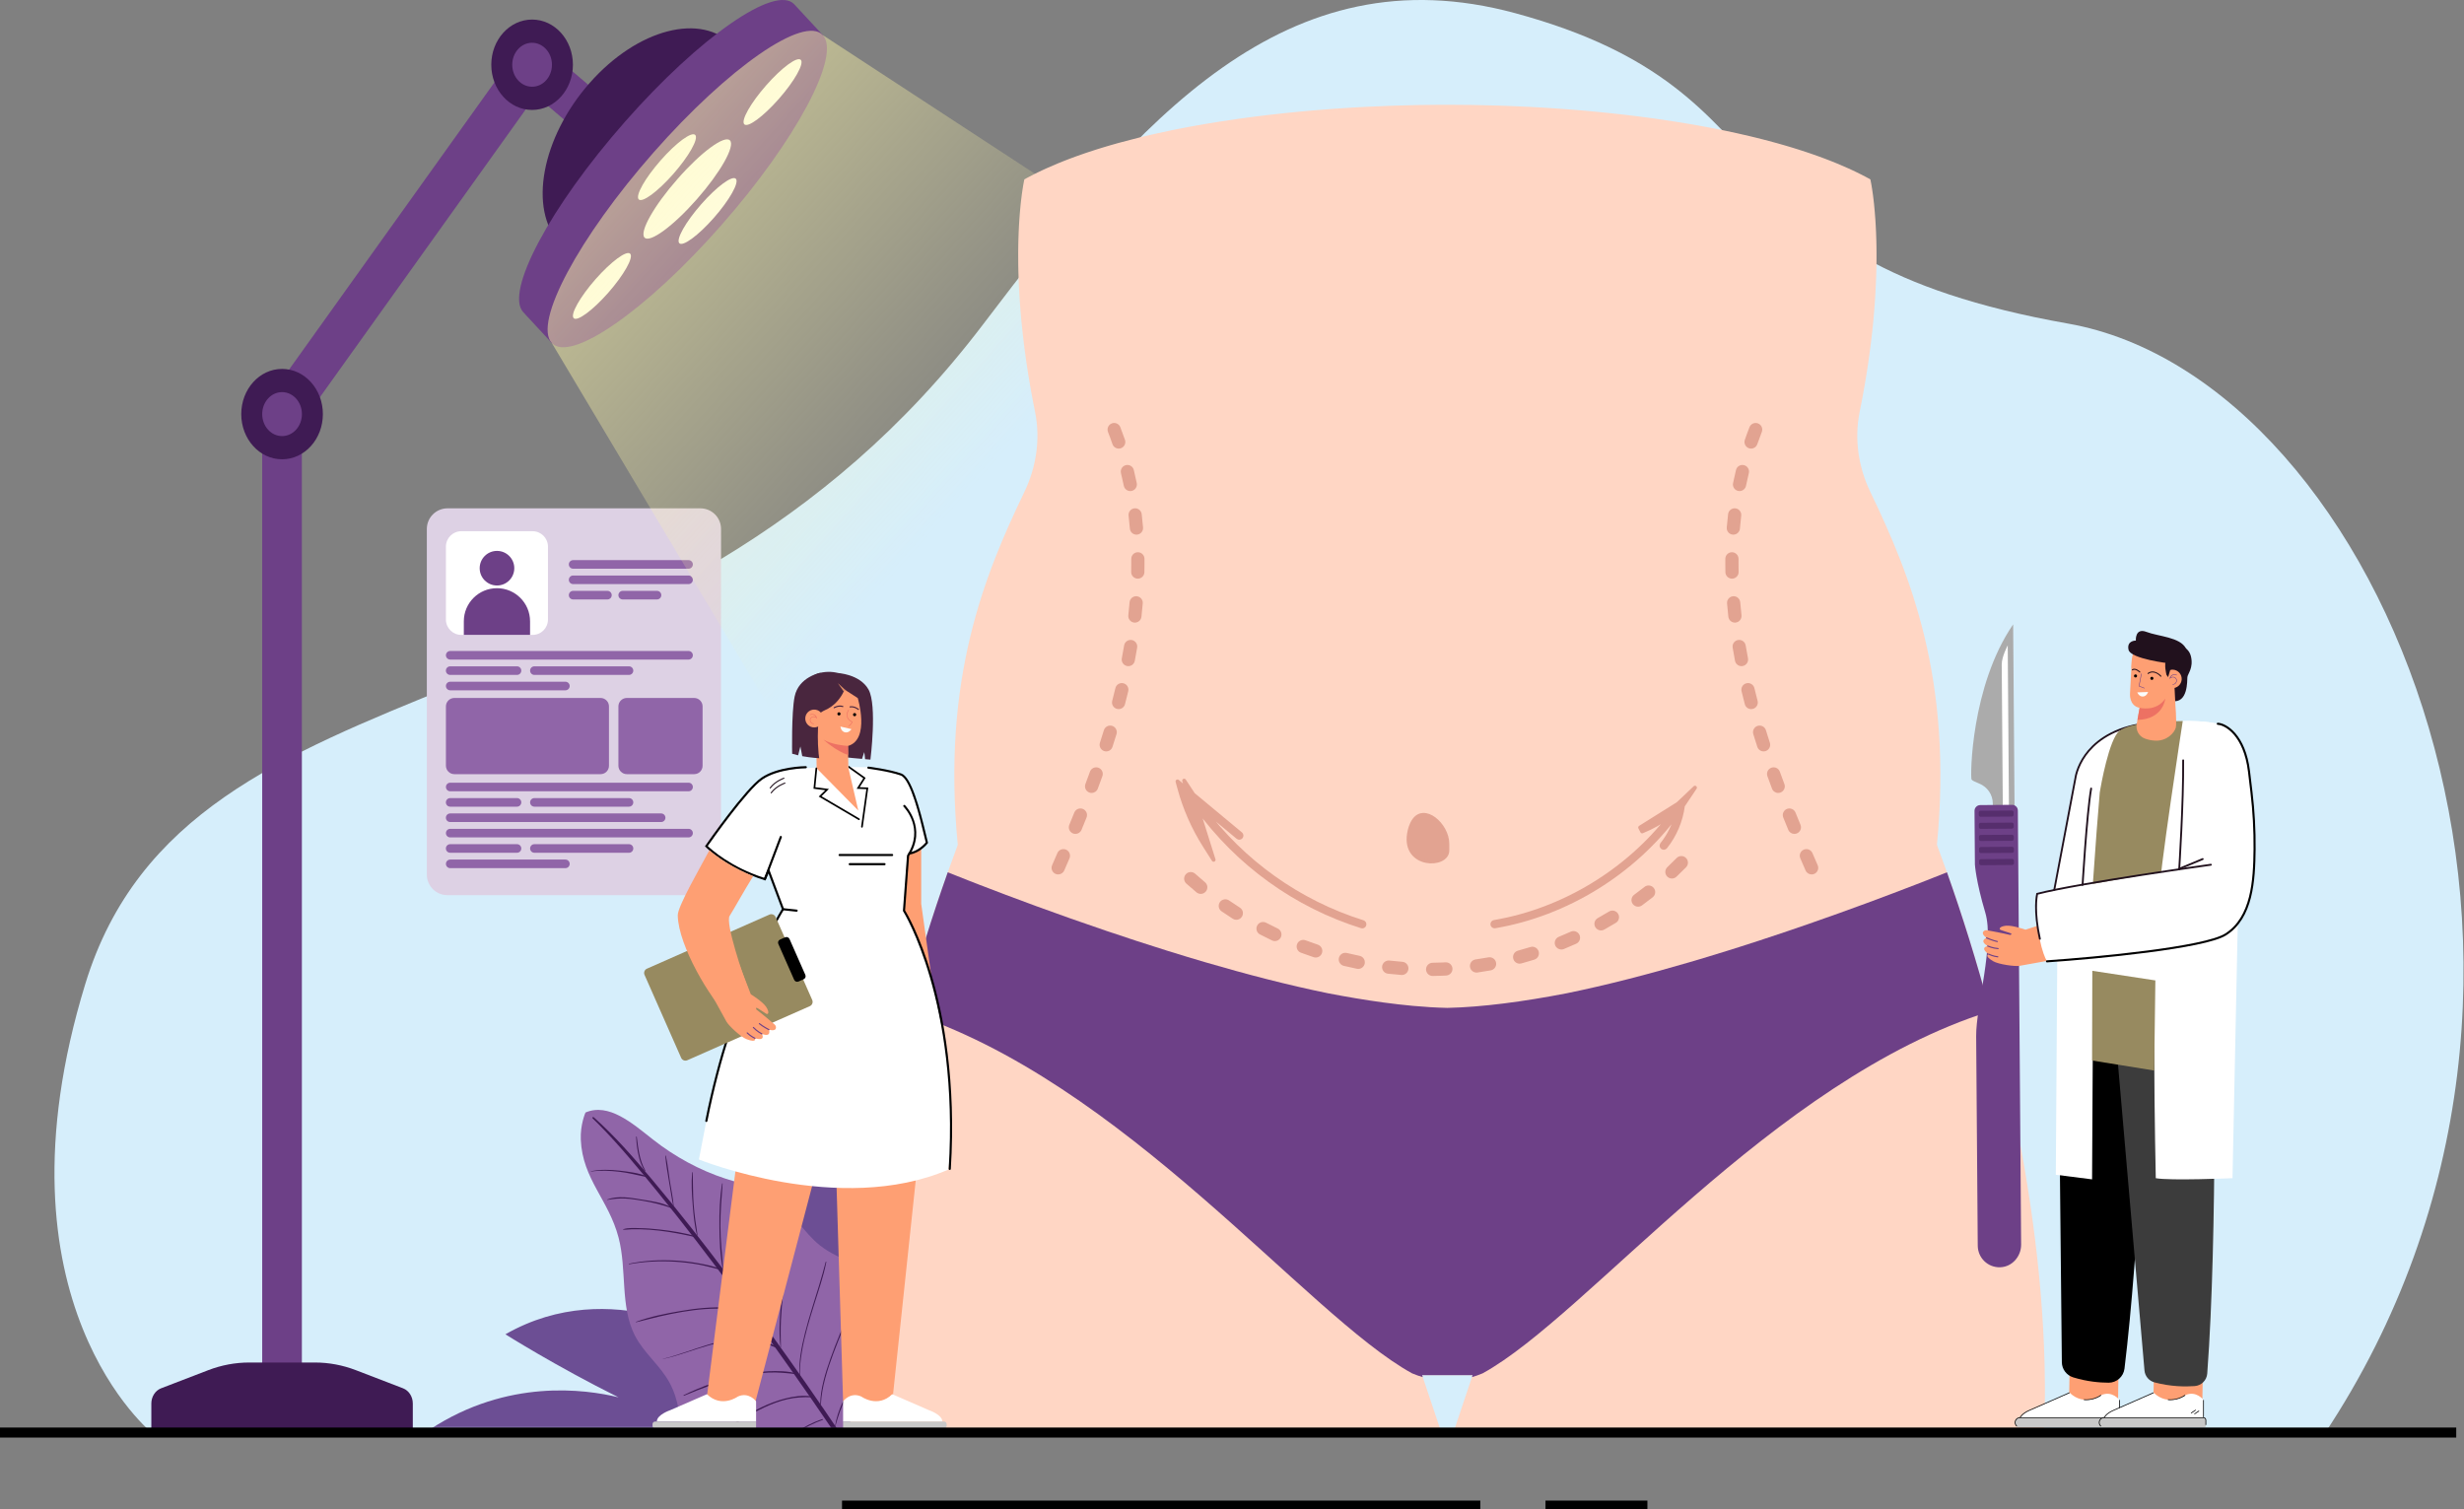 <?xml version="1.0" encoding="UTF-8"?>
<svg xmlns="http://www.w3.org/2000/svg" width="635" height="389" viewBox="0 0 635 389" fill="none">
  <rect x="0" y="0" width="635" height="389" fill="#808080" stroke="none"/>
  <g clip-path="url(#clip0_1485_2760)">
    <path d="M22 253.5C-3.213 335.706 39.5 369.57 39.5 369.57H599C677.5 251.397 614.301 97.794 533 83.397C437 66.397 466.09 23.896 390.5 3.397C331.5 -12.603 293.771 30.231 253.5 83.397C170.5 192.974 48.837 166 22 253.5Z" fill="#D6EEFB"></path>
    <path d="M180.495 230.694H115.325C112.389 230.694 110 228.317 110 225.369V136.325C110 133.389 112.378 131 115.325 131H180.495C183.431 131 185.82 133.378 185.82 136.325V225.369C185.82 228.306 183.431 230.694 180.495 230.694Z" fill="#DDD1E4"></path>
    <path d="M137.249 163.618H118.886C116.694 163.618 114.919 161.843 114.919 159.652V140.861C114.919 138.67 116.694 136.895 118.886 136.895H137.249C139.44 136.895 141.215 138.67 141.215 140.861V159.652C141.226 161.843 139.451 163.618 137.249 163.618Z" fill="white"></path>
    <path d="M132.538 146.427C132.538 148.892 130.543 150.886 128.078 150.886C125.613 150.886 123.619 148.892 123.619 146.427C123.619 143.962 125.613 141.968 128.078 141.968C130.543 141.968 132.538 143.962 132.538 146.427Z" fill="#6D4087"></path>
    <path d="M136.602 163.618H119.532V160.112C119.532 155.4 123.356 151.577 128.067 151.577C132.779 151.577 136.602 155.4 136.602 160.112V163.618Z" fill="#6D4087"></path>
    <path d="M177.449 146.558H147.702C147.088 146.558 146.595 146.065 146.595 145.452C146.595 144.838 147.088 144.345 147.702 144.345H177.449C178.062 144.345 178.555 144.838 178.555 145.452C178.555 146.065 178.062 146.558 177.449 146.558Z" fill="#9065A8"></path>
    <path d="M177.449 169.973H116.026C115.412 169.973 114.919 169.48 114.919 168.866C114.919 168.252 115.412 167.759 116.026 167.759H177.449C178.062 167.759 178.555 168.252 178.555 168.866C178.555 169.48 178.062 169.973 177.449 169.973Z" fill="#9065A8"></path>
    <path d="M177.449 150.525H147.702C147.088 150.525 146.595 150.032 146.595 149.418C146.595 148.804 147.088 148.311 147.702 148.311H177.449C178.062 148.311 178.555 148.804 178.555 149.418C178.555 150.021 178.062 150.525 177.449 150.525Z" fill="#9065A8"></path>
    <path d="M133.239 173.928H116.015C115.402 173.928 114.908 173.435 114.908 172.821C114.908 172.208 115.402 171.715 116.015 171.715H133.239C133.852 171.715 134.345 172.208 134.345 172.821C134.345 173.435 133.852 173.928 133.239 173.928Z" fill="#9065A8"></path>
    <path d="M162.099 173.928H137.72C137.107 173.928 136.613 173.435 136.613 172.821C136.613 172.208 137.107 171.715 137.72 171.715H162.099C162.712 171.715 163.205 172.208 163.205 172.821C163.205 173.435 162.712 173.928 162.099 173.928Z" fill="#9065A8"></path>
    <path d="M145.707 177.894H116.026C115.412 177.894 114.919 177.401 114.919 176.788C114.919 176.174 115.412 175.681 116.026 175.681H145.707C146.321 175.681 146.814 176.174 146.814 176.788C146.814 177.401 146.321 177.894 145.707 177.894Z" fill="#9065A8"></path>
    <path d="M177.449 203.916H116.026C115.412 203.916 114.919 203.423 114.919 202.81C114.919 202.196 115.412 201.703 116.026 201.703H177.449C178.062 201.703 178.555 202.196 178.555 202.81C178.555 203.423 178.062 203.916 177.449 203.916Z" fill="#9065A8"></path>
    <path d="M133.239 207.883H116.015C115.402 207.883 114.908 207.389 114.908 206.776C114.908 206.162 115.402 205.669 116.015 205.669H133.239C133.852 205.669 134.345 206.162 134.345 206.776C134.345 207.378 133.852 207.883 133.239 207.883Z" fill="#9065A8"></path>
    <path d="M162.099 207.883H137.72C137.107 207.883 136.613 207.389 136.613 206.776C136.613 206.162 137.107 205.669 137.72 205.669H162.099C162.712 205.669 163.205 206.162 163.205 206.776C163.205 207.378 162.712 207.883 162.099 207.883Z" fill="#9065A8"></path>
    <path d="M170.382 211.838H116.015C115.402 211.838 114.908 211.345 114.908 210.731C114.908 210.118 115.402 209.625 116.015 209.625H170.382C170.995 209.625 171.488 210.118 171.488 210.731C171.488 211.345 170.995 211.838 170.382 211.838Z" fill="#9065A8"></path>
    <path d="M177.449 215.804H116.026C115.412 215.804 114.919 215.311 114.919 214.698C114.919 214.084 115.412 213.591 116.026 213.591H177.449C178.062 213.591 178.555 214.084 178.555 214.698C178.555 215.311 178.062 215.804 177.449 215.804Z" fill="#9065A8"></path>
    <path d="M133.239 219.759H116.015C115.402 219.759 114.908 219.266 114.908 218.653C114.908 218.039 115.402 217.546 116.015 217.546H133.239C133.852 217.546 134.345 218.039 134.345 218.653C134.345 219.266 133.852 219.759 133.239 219.759Z" fill="#9065A8"></path>
    <path d="M162.099 219.759H137.72C137.107 219.759 136.613 219.266 136.613 218.653C136.613 218.039 137.107 217.546 137.72 217.546H162.099C162.712 217.546 163.205 218.039 163.205 218.653C163.205 219.266 162.712 219.759 162.099 219.759Z" fill="#9065A8"></path>
    <path d="M145.707 223.726H116.026C115.412 223.726 114.919 223.233 114.919 222.619C114.919 222.006 115.412 221.513 116.026 221.513H145.707C146.321 221.513 146.814 222.006 146.814 222.619C146.814 223.233 146.321 223.726 145.707 223.726Z" fill="#9065A8"></path>
    <path d="M156.544 154.48H147.702C147.088 154.48 146.595 153.987 146.595 153.373C146.595 152.76 147.088 152.267 147.702 152.267H156.544C157.157 152.267 157.65 152.76 157.65 153.373C157.65 153.987 157.157 154.48 156.544 154.48Z" fill="#9065A8"></path>
    <path d="M169.319 154.48H160.477C159.863 154.48 159.37 153.987 159.37 153.373C159.37 152.76 159.863 152.267 160.477 152.267H169.319C169.933 152.267 170.426 152.76 170.426 153.373C170.426 153.987 169.933 154.48 169.319 154.48Z" fill="#9065A8"></path>
    <path d="M154.769 199.501H117.089C115.895 199.501 114.919 198.526 114.919 197.331V182.036C114.919 180.842 115.895 179.866 117.089 179.866H154.769C155.963 179.866 156.938 180.842 156.938 182.036V197.331C156.938 198.537 155.974 199.501 154.769 199.501Z" fill="#9065A8"></path>
    <path d="M178.895 199.501H161.54C160.346 199.501 159.37 198.526 159.37 197.331V182.036C159.37 180.842 160.346 179.866 161.54 179.866H178.895C180.089 179.866 181.064 180.842 181.064 182.036V197.331C181.064 198.537 180.1 199.501 178.895 199.501Z" fill="#9065A8"></path>
    <mask id="mask0_1485_2760" style="mask-type:luminance" maskUnits="userSpaceOnUse" x="41" y="195" width="336" height="174">
      <path d="M41 195H376.163V368.314H41V195Z" fill="white"></path>
    </mask>
    <g mask="url(#mask0_1485_2760)">
      <path d="M159.397 360.094C143.072 351.973 130.253 343.852 130.253 343.852C157.787 328.121 185.342 345.795 185.342 345.795C178.297 334.785 158.214 313.586 158.214 313.586C190.897 313.449 210.455 337.924 210.455 337.924C202.928 321.072 192.19 279.646 192.19 279.646C229.388 301.118 238.131 334.611 238.131 334.611V368.314H110.881C130.79 355.274 150.752 357.977 159.397 360.094Z" fill="#6C4E94"></path>
    </g>
    <mask id="mask1_1485_2760" style="mask-type:luminance" maskUnits="userSpaceOnUse" x="41" y="195" width="336" height="174">
      <path d="M41 195H376.163V368.314H41V195Z" fill="white"></path>
    </mask>
    <g mask="url(#mask1_1485_2760)">
      <path d="M149.679 293.695C150.117 303.908 156.855 309.152 159.419 318.954C161.577 327.2 159.792 336.69 163.593 344.126C165.938 348.722 170.102 351.811 172.556 356.332C177.256 364.989 174.605 376.46 177.585 386.063C178.746 389.812 180.741 393.15 182.932 396.251C186.394 401.146 190.853 405.767 196.343 406.465C202.161 407.187 207.792 403.176 211.32 397.858C214.838 392.54 216.645 386.063 218.464 379.736C219.023 377.793 218.092 376.149 219.823 375.588C220.612 375.339 236.323 376.36 241.835 373.533C243.653 372.599 245.395 371.291 246.425 369.348C247.192 367.903 247.51 366.197 247.674 364.515C248.518 355.597 245.056 346.617 239.698 340.028C234.34 333.44 227.229 328.993 219.921 325.618C216.985 324.26 213.961 323.04 211.353 320.984C207.113 317.634 204.297 312.316 199.991 309.077C196.124 306.175 191.423 305.204 186.975 303.746C180.28 301.554 173.915 298.104 168.195 293.595C162.947 289.46 156.866 284.129 150.895 286.695C150.884 286.683 149.514 289.797 149.679 293.695Z" fill="#9065A8"></path>
      <path d="M215.199 367.53C215.857 363.22 218.07 359.197 220.36 355.759C222.825 352.085 225.663 348.772 228.468 345.434C230.045 343.553 231.514 341.511 233.157 339.705C233.212 339.642 233.321 339.73 233.278 339.804C232.204 341.573 230.779 343.13 229.476 344.687C228.084 346.356 226.66 348.012 225.279 349.706C222.551 353.032 219.889 356.519 217.884 360.48C216.744 362.722 215.955 365.076 215.276 367.542C215.265 367.604 215.188 367.579 215.199 367.53Z" fill="#3F1B54"></path>
      <path d="M218.146 371.615C218.508 372.462 220.568 369.971 220.908 369.647C221.74 368.825 222.606 368.028 223.471 367.243C225.104 365.786 226.78 364.428 228.522 363.145C232.105 360.505 235.918 358.188 239.906 356.444C239.983 356.407 240.038 356.557 239.961 356.594C235.622 358.786 231.415 361.277 227.471 364.304C225.444 365.861 223.493 367.53 221.631 369.323C220.82 370.095 220.053 371.104 219.165 371.752C218.826 371.976 218.267 372.163 218.146 371.615Z" fill="#3F1B54"></path>
      <path d="M152.988 287.903C158.422 292.711 163.309 298.328 168.053 303.983C174.693 311.892 181.08 320.063 187.326 328.358C194.338 337.674 201.197 347.14 207.891 356.756C214.334 366.01 220.667 375.376 226.736 384.942C231.678 392.726 236.466 400.636 240.838 408.856C241.276 409.678 241.703 410.5 242.131 411.322C242.361 411.77 241.747 412.181 241.517 411.733C239.643 408.121 237.573 404.659 235.513 401.184C233.047 397.024 230.506 392.913 227.931 388.853C221.937 379.399 215.736 370.108 209.403 360.941C202.752 351.325 195.97 341.822 189.024 332.468C182.68 323.924 176.227 315.467 169.543 307.259C164.623 301.218 159.638 295.14 154.215 289.672C153.722 289.174 153.229 288.676 152.725 288.202C152.549 288.028 152.812 287.741 152.988 287.903Z" fill="#3F1B54"></path>
      <path d="M152.297 301.828C154.708 301.33 157.195 301.405 159.627 301.679C162.027 301.953 164.623 302.264 166.902 303.198C167.001 303.236 166.957 303.398 166.859 303.373C164.404 302.899 162.016 302.227 159.518 301.953C157.14 301.691 154.697 301.554 152.319 301.916C152.264 301.928 152.253 301.841 152.297 301.828Z" fill="#3F1B54"></path>
      <path d="M156.483 309.115C159.288 308.056 162.487 308.654 165.347 309.127C167.954 309.551 170.858 309.899 173.246 311.257C173.312 311.294 173.268 311.419 173.192 311.394C170.715 310.472 168.206 309.874 165.632 309.438C164.163 309.189 162.706 308.953 161.227 308.866C159.627 308.766 158.104 308.953 156.516 309.214C156.45 309.227 156.428 309.14 156.483 309.115Z" fill="#3F1B54"></path>
      <path d="M160.581 316.787C161.895 316.339 163.528 316.476 164.897 316.501C166.596 316.525 168.283 316.662 169.97 316.849C173.093 317.198 176.259 317.684 179.294 318.593C179.426 318.63 179.371 318.842 179.24 318.817C176.128 318.12 173.016 317.497 169.861 317.136C168.25 316.949 166.629 316.824 165.007 316.787C164.273 316.762 163.528 316.762 162.794 316.787C162.071 316.812 161.315 316.949 160.602 316.887C160.548 316.874 160.537 316.799 160.581 316.787Z" fill="#3F1B54"></path>
      <path d="M162.093 325.668C166.004 324.846 170.003 324.621 173.98 324.846C175.953 324.958 177.925 325.182 179.875 325.531C181.836 325.879 183.863 326.278 185.737 327.013C185.857 327.063 185.814 327.262 185.682 327.237C183.798 326.764 181.935 326.216 180.028 325.867C178.023 325.506 175.996 325.269 173.969 325.145C170.014 324.908 166.026 325.095 162.114 325.805C162.049 325.805 162.016 325.693 162.093 325.668Z" fill="#3F1B54"></path>
      <path d="M163.9 340.639C167.582 339.294 171.504 338.509 175.317 337.861C179.36 337.164 183.48 336.728 187.578 336.977C189.594 337.101 191.653 337.363 193.582 338.098C193.68 338.135 193.637 338.297 193.538 338.272C185.781 336.267 177.651 337.5 169.948 339.256C167.932 339.717 165.938 340.302 163.911 340.751C163.857 340.763 163.835 340.664 163.9 340.639Z" fill="#3F1B54"></path>
      <path d="M176.205 359.521C180.828 357.291 185.715 355.523 190.645 354.414C193.067 353.866 195.521 353.505 197.986 353.38C200.408 353.268 202.939 353.306 205.316 353.928C205.415 353.953 205.393 354.153 205.294 354.14C202.895 353.854 200.539 353.605 198.118 353.704C195.554 353.816 193.001 354.203 190.492 354.775C185.605 355.896 180.949 357.752 176.281 359.683C176.183 359.72 176.117 359.558 176.205 359.521Z" fill="#3F1B54"></path>
      <path d="M170.847 350.179C178.549 348.311 185.923 344.151 193.998 345.148C196.266 345.434 198.72 346.057 200.704 347.377C200.802 347.439 200.736 347.651 200.627 347.601C198.578 346.692 196.639 345.845 194.436 345.509C192.431 345.21 190.393 345.235 188.388 345.484C184.411 345.982 180.576 347.315 176.752 348.56C174.802 349.195 172.863 349.806 170.858 350.217C170.825 350.242 170.814 350.192 170.847 350.179Z" fill="#3F1B54"></path>
      <path d="M179.327 373.956C186.548 368.638 193.889 362.535 202.435 360.38C204.571 359.845 206.883 359.508 209.063 359.845C209.173 359.857 209.151 360.069 209.042 360.069C206.971 360.019 204.977 360.106 202.939 360.58C200.901 361.053 198.918 361.788 197 362.684C192.924 364.578 189.122 367.143 185.397 369.784C183.392 371.204 181.398 372.661 179.404 374.106C179.327 374.156 179.251 374.019 179.327 373.956Z" fill="#3F1B54"></path>
      <path d="M181.968 389.762C189.188 382.289 196.496 374.504 205.086 369.074C207.267 367.691 209.546 366.483 211.956 365.699C212.077 365.661 212.131 365.873 212.011 365.91C207.562 367.492 203.498 370.245 199.696 373.271C195.51 376.597 191.61 380.334 187.764 384.132C185.846 386.026 183.973 387.956 182.077 389.874C182.001 389.961 181.891 389.837 181.968 389.762Z" fill="#3F1B54"></path>
      <path d="M195.181 400.623C196.683 395.305 198.282 390.049 201.065 385.403C203.508 381.317 206.631 377.867 210.006 374.779C211.967 372.985 213.994 371.291 216.065 369.672C216.163 369.597 216.24 369.771 216.152 369.846C212.657 372.835 209.096 375.738 205.974 379.237C202.752 382.849 200.101 387.034 198.249 391.73C197.11 394.632 196.2 397.659 195.302 400.673C195.269 400.748 195.149 400.71 195.181 400.623Z" fill="#3F1B54"></path>
      <path d="M166.136 301.704C165.467 300.72 165.029 299.574 164.722 298.391C164.262 296.635 164.021 294.804 163.944 292.973C163.944 292.873 164.087 292.848 164.098 292.948C164.47 295.949 164.81 299.013 166.289 301.604C166.333 301.716 166.201 301.791 166.136 301.704Z" fill="#3F1B54"></path>
      <path d="M173.542 310.771C173.257 309.737 173.115 308.641 172.929 307.583C172.731 306.474 172.545 305.353 172.37 304.245C172.03 302.14 171.625 300.01 171.471 297.88C171.46 297.793 171.592 297.768 171.614 297.855C172.063 300.01 172.315 302.239 172.644 304.419C172.961 306.511 173.454 308.641 173.619 310.759C173.619 310.809 173.553 310.809 173.542 310.771Z" fill="#3F1B54"></path>
      <path d="M179.667 318.406C178.955 315.89 178.725 313.088 178.516 310.472C178.297 307.745 178.122 304.892 178.374 302.165C178.385 302.053 178.527 302.053 178.527 302.165C178.615 304.892 178.549 307.595 178.758 310.323C178.867 311.718 179.01 313.1 179.196 314.483C179.371 315.778 179.634 317.074 179.766 318.381C179.777 318.469 179.678 318.468 179.667 318.406Z" fill="#3F1B54"></path>
      <path d="M186.263 327.038C185.573 323.463 185.43 319.677 185.397 316.027C185.364 312.365 185.485 308.616 186.098 305.004C186.109 304.917 186.23 304.942 186.23 305.029C185.956 308.704 185.638 312.341 185.66 316.027C185.682 319.726 186.087 323.338 186.383 327.013C186.383 327.1 186.274 327.112 186.263 327.038Z" fill="#3F1B54"></path>
      <path d="M194.349 338.359C193.91 333.278 194.053 328.159 194.404 323.077C194.743 318.082 195.181 313.013 196.102 308.118C196.113 308.043 196.233 308.056 196.222 308.143C195.675 313.175 194.995 318.17 194.645 323.226C194.294 328.258 194.13 333.34 194.458 338.372C194.458 338.434 194.349 338.434 194.349 338.359Z" fill="#3F1B54"></path>
      <path d="M201.142 347.153C200.616 342.955 201.01 338.509 201.449 334.324C201.887 330.064 202.544 325.83 203.432 321.657C203.815 319.863 204.243 318.082 204.79 316.351C204.834 316.202 205.042 316.264 204.999 316.413C204.012 319.751 203.344 323.226 202.774 326.676C202.029 331.123 201.481 335.619 201.262 340.141C201.153 342.482 201.186 344.799 201.251 347.14C201.251 347.203 201.142 347.228 201.142 347.153Z" fill="#3F1B54"></path>
      <path d="M206.039 354.738C205.787 350.914 206.554 347.091 207.475 343.441C208.505 339.368 209.83 335.395 211.047 331.385C211.671 329.342 212.252 327.274 212.789 325.194C212.822 325.082 212.975 325.12 212.953 325.244C212.197 329.03 210.915 332.68 209.776 336.342C208.559 340.265 207.354 344.226 206.664 348.324C206.302 350.441 206.072 352.583 206.149 354.738C206.149 354.825 206.05 354.825 206.039 354.738Z" fill="#3F1B54"></path>
      <path d="M211.386 361.862C211.441 357.815 212.712 353.804 214.016 350.092C215.495 345.895 217.27 341.847 218.924 337.737C219.79 335.582 220.579 333.402 221.368 331.223C221.412 331.111 221.576 331.148 221.543 331.272C221.083 333.091 220.382 334.835 219.702 336.566C218.903 338.584 218.07 340.589 217.237 342.594C215.55 346.692 213.852 350.827 212.679 355.174C212.088 357.354 211.66 359.583 211.562 361.862C211.562 361.987 211.386 361.987 211.386 361.862Z" fill="#3F1B54"></path>
    </g>
    <path d="M221.916 272.646C220.173 278.861 223.449 283.768 222.836 290.257C222.31 295.713 219.209 300.795 219.834 306.237C220.217 309.6 222.003 312.577 222.463 315.928C223.351 322.342 219.297 328.345 218.968 334.822C218.837 337.351 219.286 339.879 219.9 342.32C220.875 346.169 222.496 350.142 225.575 352.085C228.84 354.14 233.026 353.368 236.247 351.226C239.468 349.083 241.944 345.783 244.377 342.569C245.122 341.585 244.935 340.352 246.075 340.514C246.601 340.589 255.607 345.596 259.464 345.471C260.735 345.434 262.05 345.148 263.069 344.301C263.835 343.665 264.394 342.756 264.854 341.81C267.287 336.803 267.199 330.55 265.479 325.169C263.748 319.789 260.538 315.18 256.966 311.145C255.53 309.526 254.018 307.956 252.934 306.026C251.17 302.862 250.666 298.951 248.836 295.837C247.192 293.047 244.64 291.154 242.339 289.049C238.876 285.886 235.874 282.074 233.497 277.815C231.305 273.904 228.884 269.071 224.819 268.909C224.819 268.872 222.88 269.221 221.916 272.646Z" fill="#9065A8"></path>
    <path d="M245.1 334.449C246.688 331.385 249.844 329.342 252.561 327.785C254.106 326.901 255.684 326.128 257.262 325.344C258.007 324.97 258.763 324.596 259.508 324.21C260.231 323.837 260.965 323.363 261.721 323.089C261.809 323.052 261.841 323.189 261.776 323.239C260.505 324.285 258.839 324.908 257.404 325.605C255.892 326.353 254.369 327.1 252.879 327.934C251.433 328.744 250.008 329.641 248.693 330.712C247.346 331.808 246.272 333.103 245.165 334.486C245.133 334.561 245.067 334.498 245.1 334.449Z" fill="#3F1B54"></path>
    <path d="M245.954 337.687C246.064 338.247 247.532 337.425 247.784 337.326C248.441 337.077 249.099 336.852 249.756 336.641C251.126 336.205 252.506 335.844 253.909 335.557C256.582 335.009 259.321 334.698 262.039 334.835C262.137 334.835 262.137 334.997 262.039 334.997C258.817 335.134 255.629 335.42 252.463 336.192C250.951 336.566 249.449 337.014 247.981 337.562C247.729 337.65 245.867 338.658 245.954 337.687Z" fill="#3F1B54"></path>
    <path d="M225.838 270.13C228.029 274.439 229.717 279.085 231.283 283.731C233.486 290.245 235.491 296.834 237.375 303.472C239.501 310.958 241.495 318.493 243.358 326.079C245.144 333.34 246.842 340.639 248.332 348C249.537 353.978 250.6 359.969 251.367 366.035C251.444 366.633 251.509 367.231 251.575 367.816C251.63 368.264 250.94 368.377 250.874 367.928C250.129 362.161 248.967 356.432 247.806 350.752C246.327 343.553 244.705 336.379 242.974 329.242C241.144 321.694 239.216 314.184 237.167 306.711C235.294 299.91 233.354 293.135 231.218 286.434C229.629 281.452 228.04 276.432 226.057 271.637C225.882 271.201 225.696 270.777 225.509 270.342C225.422 270.105 225.728 269.893 225.838 270.13Z" fill="#3F1B54"></path>
    <path d="M222.376 278.163C223.921 278.525 225.367 279.259 226.736 280.106C227.46 280.555 228.172 281.028 228.862 281.539C229.476 281.987 230.166 282.46 230.681 283.058C230.747 283.133 230.659 283.245 230.582 283.195C229.958 282.797 229.388 282.261 228.785 281.825C228.095 281.315 227.394 280.829 226.671 280.38C225.301 279.534 223.855 278.736 222.354 278.251C222.299 278.238 222.321 278.151 222.376 278.163Z" fill="#3F1B54"></path>
    <path d="M223.241 283.619C225.016 283.669 226.78 284.939 228.259 285.935C229.07 286.484 229.881 287.044 230.659 287.654C231.371 288.215 232.116 288.8 232.653 289.572C232.708 289.647 232.631 289.734 232.554 289.685C231.152 288.414 229.739 287.268 228.205 286.222C227.449 285.711 226.693 285.213 225.904 284.79C225.027 284.316 224.14 284.067 223.23 283.731C223.187 283.706 223.186 283.619 223.241 283.619Z" fill="#3F1B54"></path>
    <path d="M223.986 289.286C224.83 289.336 225.772 289.884 226.539 290.257C227.536 290.743 228.5 291.304 229.454 291.877C231.24 292.973 233.047 294.143 234.636 295.576C234.724 295.663 234.614 295.825 234.516 295.763C232.828 294.53 231.163 293.272 229.399 292.176C228.489 291.615 227.569 291.079 226.627 290.606C226.145 290.357 225.652 290.12 225.159 289.896C224.764 289.722 224.326 289.597 223.964 289.361C223.932 289.348 223.953 289.286 223.986 289.286Z" fill="#3F1B54"></path>
    <path d="M222.967 294.928C225.465 295.526 227.865 296.51 230.155 297.755C231.316 298.391 232.456 299.088 233.551 299.86C234.603 300.595 235.71 301.368 236.597 302.351C236.674 302.439 236.575 302.601 236.477 302.526C235.469 301.779 234.527 300.932 233.508 300.197C232.412 299.424 231.283 298.715 230.122 298.067C227.821 296.784 225.411 295.763 222.924 295.053C222.858 295.04 222.891 294.916 222.967 294.928Z" fill="#3F1B54"></path>
    <path d="M220.765 304.245C222.255 304.332 223.756 304.705 225.213 305.042C226.934 305.428 228.643 305.901 230.33 306.474C233.234 307.458 236.532 308.704 238.811 311.083C238.876 311.157 238.789 311.282 238.712 311.22C236.028 309.177 233.146 307.757 230.045 306.711C228.457 306.175 226.846 305.727 225.235 305.341C223.745 304.98 222.222 304.755 220.743 304.357C220.699 304.344 220.71 304.245 220.765 304.245Z" fill="#3F1B54"></path>
    <path d="M223.921 318.78C227.098 318.718 230.352 319.079 233.464 319.789C236.444 320.474 239.797 321.532 242.251 323.65C242.339 323.725 242.262 323.899 242.163 323.837C240.75 323.002 239.38 322.155 237.879 321.52C236.422 320.91 234.91 320.449 233.387 320.1C230.253 319.378 227.098 319.178 223.921 318.967C223.811 318.967 223.811 318.792 223.921 318.78Z" fill="#3F1B54"></path>
    <path d="M222.792 311.817C225.959 312.465 229.191 312.502 232.346 313.25C233.957 313.623 235.546 314.184 237.014 315.018C238.46 315.84 240.06 317.024 240.991 318.543C241.068 318.655 240.914 318.78 240.827 318.693C240.136 317.983 239.523 317.211 238.767 316.575C238.098 316.015 237.375 315.542 236.63 315.131C235.107 314.296 233.475 313.785 231.82 313.412C228.829 312.752 225.75 312.639 222.781 311.88C222.748 311.867 222.759 311.805 222.792 311.817Z" fill="#3F1B54"></path>
    <path d="M222.606 328.171C226.134 327.436 229.64 326.589 233.234 326.34C234.976 326.216 236.74 326.228 238.482 326.515C240.071 326.764 241.824 327.212 243.193 328.196C243.281 328.258 243.226 328.445 243.117 328.408C241.561 327.698 240.082 327.088 238.416 326.814C236.674 326.527 234.888 326.527 233.135 326.652C229.618 326.901 226.134 327.673 222.661 328.333C222.551 328.333 222.518 328.184 222.606 328.171Z" fill="#3F1B54"></path>
    <path d="M220.743 338.198C224.501 336.666 228.259 335.134 232.127 333.988C235.809 332.892 239.775 331.908 243.599 332.456C243.719 332.468 243.73 332.692 243.599 332.68C239.687 332.306 235.754 333.191 231.985 334.324C228.194 335.47 224.501 336.94 220.787 338.372C220.688 338.397 220.645 338.235 220.743 338.198Z" fill="#3F1B54"></path>
    <path d="M226.145 348.299C228.676 344.898 231.305 341.772 234.822 339.705C238.044 337.811 241.605 336.74 245.144 335.931C245.253 335.906 245.308 336.093 245.187 336.13C241.703 337.176 238.175 338.061 234.954 339.954C231.459 341.996 228.818 345.11 226.232 348.398C226.178 348.461 226.09 348.361 226.145 348.299Z" fill="#3F1B54"></path>
    <path d="M230.505 282C230.319 281.227 230.297 280.43 230.374 279.646C230.484 278.475 230.725 277.316 231.108 276.233C231.141 276.133 231.283 276.171 231.261 276.283C230.867 278.163 230.407 280.007 230.67 281.962C230.681 282.074 230.538 282.124 230.505 282Z" fill="#3F1B54"></path>
    <path d="M232.905 289.398C232.916 288.75 233.08 288.115 233.19 287.48C233.31 286.77 233.442 286.06 233.573 285.35C233.836 283.98 234.044 282.535 234.472 281.215C234.494 281.14 234.614 281.14 234.614 281.24C234.472 282.597 234.11 283.943 233.847 285.263C233.705 285.935 233.573 286.621 233.442 287.293C233.299 287.991 233.212 288.725 232.993 289.398C232.971 289.46 232.905 289.46 232.905 289.398Z" fill="#3F1B54"></path>
    <path d="M234.844 295.613C234.866 294.766 235.085 293.894 235.261 293.072C235.447 292.213 235.655 291.366 235.885 290.519C236.334 288.887 236.816 287.131 237.605 285.661C237.649 285.574 237.781 285.637 237.748 285.736C237.266 287.38 236.597 288.95 236.137 290.606C235.907 291.416 235.699 292.238 235.513 293.06C235.315 293.907 235.206 294.804 234.954 295.626C234.932 295.688 234.844 295.688 234.844 295.613Z" fill="#3F1B54"></path>
    <path d="M236.849 302.526C237.167 300.197 237.956 297.88 238.734 295.713C239.501 293.595 240.355 291.416 241.517 289.535C241.561 289.46 241.67 289.523 241.626 289.61C240.706 291.752 239.687 293.807 238.898 296.012C238.131 298.154 237.616 300.384 236.948 302.563C236.948 302.65 236.838 302.613 236.849 302.526Z" fill="#3F1B54"></path>
    <path d="M239.15 311.456C239.961 308.405 241.122 305.478 242.393 302.638C243.686 299.748 245.045 296.772 246.743 294.143C246.787 294.069 246.897 294.131 246.853 294.218C245.527 297.033 244.015 299.711 242.722 302.538C241.407 305.428 240.191 308.405 239.26 311.481C239.238 311.568 239.128 311.531 239.15 311.456Z" fill="#3F1B54"></path>
    <path d="M241.243 318.518C241.561 316.924 242.218 315.392 242.843 313.922C243.588 312.204 244.409 310.522 245.297 308.89C246.71 306.275 248.233 303.659 250.074 301.392C250.173 301.28 250.315 301.442 250.227 301.567C248.463 303.871 246.951 306.462 245.549 309.052C243.894 312.104 242.58 315.255 241.363 318.556C241.331 318.63 241.221 318.606 241.243 318.518Z" fill="#3F1B54"></path>
    <path d="M242.481 324.372C243.347 321.358 245.187 318.792 246.984 316.438C248.924 313.885 250.961 311.444 252.857 308.866C252.912 308.778 253.043 308.89 252.988 308.978C249.756 314.284 244.705 318.232 242.58 324.41C242.558 324.472 242.459 324.447 242.481 324.372Z" fill="#3F1B54"></path>
    <path d="M244.081 330.039C245.264 326.926 247.62 324.372 249.745 322.093C250.94 320.81 252.178 319.565 253.394 318.307C254.49 317.173 255.519 315.953 256.604 314.819C256.67 314.744 256.801 314.844 256.747 314.944C255.914 316.202 254.829 317.26 253.81 318.319C252.605 319.577 251.367 320.81 250.173 322.081C247.927 324.459 245.615 326.975 244.234 330.151C244.179 330.264 244.026 330.151 244.081 330.039Z" fill="#3F1B54"></path>
    <path d="M77.797 106.716H67.575V368.302H77.797V106.716Z" fill="#6D4087"></path>
    <path d="M76.231 111.047L68.21 104.022L133.095 13.301L141.116 20.325L76.231 111.047Z" fill="#6D4087"></path>
    <path d="M133.764 20.944L139.987 11.954L156.016 25.614L149.793 34.592L133.764 20.944Z" fill="#6D4087"></path>
    <path d="M106.383 368.314H39V361.69C39 359.931 40.008 358.354 41.509 357.772L53.693 353.089C57.078 351.791 60.65 351.123 64.233 351.123H81.15C84.744 351.123 88.305 351.791 91.69 353.089L103.874 357.772C105.375 358.354 106.383 359.919 106.383 361.69V368.314Z" fill="#3F1B54"></path>
    <path d="M72.692 118.362C78.501 118.362 83.21 113.148 83.21 106.716C83.21 100.283 78.501 95.069 72.692 95.069C66.882 95.069 62.173 100.283 62.173 106.716C62.173 113.148 66.882 118.362 72.692 118.362Z" fill="#3F1B54"></path>
    <path d="M137.127 28.332C142.936 28.332 147.646 23.118 147.646 16.685C147.646 10.253 142.936 5.039 137.127 5.039C131.318 5.039 126.609 10.253 126.609 16.685C126.609 23.118 131.318 28.332 137.127 28.332Z" fill="#3F1B54"></path>
    <path d="M77.808 106.716C77.808 109.846 75.518 112.381 72.691 112.381C69.865 112.381 67.575 109.846 67.575 106.716C67.575 103.586 69.865 101.05 72.691 101.05C75.518 101.05 77.808 103.598 77.808 106.716Z" fill="#6D4087"></path>
    <path d="M142.244 16.685C142.244 19.815 139.954 22.351 137.127 22.351C134.3 22.351 132.011 19.815 132.011 16.685C132.011 13.555 134.3 11.02 137.127 11.02C139.954 11.032 142.244 13.568 142.244 16.685Z" fill="#6D4087"></path>
    <path d="M188.985 11.845C197.093 20.592 193.652 39.069 181.293 53.105C168.934 67.142 152.346 71.424 144.238 62.677C136.13 53.93 139.571 35.453 151.93 21.417C164.278 7.38 180.877 3.086 188.985 11.845Z" fill="#3F1B54"></path>
    <path d="M204.686 1.108C199.876 -4.084 180.34 9.467 161.057 31.377C141.773 53.287 130.038 75.258 134.848 80.45L142.2 88.385L158.383 70.005C164.661 64.776 171.586 58.019 178.488 50.181C185.391 42.344 191.308 34.507 195.866 27.422L212.049 9.042L204.686 1.108Z" fill="#6D4087"></path>
    <path d="M212.038 9.042C216.848 14.235 205.113 36.206 185.829 58.116C166.546 80.026 147.01 93.577 142.2 88.385C137.39 83.192 149.125 61.221 168.408 39.311C187.692 17.401 207.228 3.85 212.038 9.042Z" fill="#6D4087"></path>
    <path opacity="0.5" d="M210.953 10.28C215.336 15.011 203.733 36.048 185.052 57.279C166.36 78.509 147.657 91.891 143.274 87.159C138.891 82.428 150.494 61.391 169.175 40.16C187.867 18.93 206.57 5.548 210.953 10.28Z" fill="#6D4087"></path>
    <path d="M188.13 36.193C189.489 37.661 185.654 44.455 179.573 51.358C173.492 58.273 167.455 62.689 166.097 61.221C164.738 59.753 168.573 52.96 174.665 46.057C180.735 39.141 186.772 34.725 188.13 36.193Z" fill="white"></path>
    <path d="M179.179 34.786C180.077 35.757 177.535 40.258 173.514 44.831C169.482 49.405 165.494 52.341 164.596 51.37C163.697 50.4 166.239 45.899 170.26 41.325C174.281 36.739 178.28 33.816 179.179 34.786Z" fill="white"></path>
    <path d="M189.642 46.081C190.541 47.051 187.999 51.552 183.978 56.126C179.946 60.7 175.958 63.636 175.059 62.665C174.161 61.694 176.703 57.194 180.724 52.62C184.756 48.034 188.744 45.11 189.642 46.081Z" fill="white"></path>
    <path d="M206.384 15.436C207.282 16.406 204.74 20.907 200.719 25.481C196.687 30.055 192.699 32.991 191.801 32.02C190.902 31.049 193.444 26.549 197.465 21.975C201.486 17.401 205.486 14.465 206.384 15.436Z" fill="white"></path>
    <path d="M162.415 65.395C163.314 66.365 160.772 70.866 156.751 75.44C152.719 80.013 148.73 82.949 147.832 81.979C146.933 81.008 149.475 76.507 153.496 71.934C157.528 67.36 161.517 64.424 162.415 65.395Z" fill="white"></path>
    <path opacity="0.51" d="M212.038 9.042C207.228 3.85 187.692 17.401 168.408 39.311C149.125 61.221 137.39 83.192 142.2 88.385L203.787 191.614L308.806 72.298L212.038 9.042Z" fill="url(#paint0_linear_1485_2760)"></path>
    <path d="M366.492 354.383H379.508L374.271 370H526.696C526.871 366.647 526.972 363.285 526.995 359.917C526.998 359.436 527 358.954 527 358.473C527 357.702 526.997 356.931 526.99 356.158C526.577 307.491 513.24 255.186 499.17 217.717C503.319 174.966 492.243 148.045 482.012 126.791C478.938 120.407 477.838 113.144 479.243 106.2C479.398 105.435 479.547 104.677 479.691 103.926C479.719 103.784 479.745 103.642 479.772 103.5C479.892 102.873 480.008 102.25 480.121 101.633C480.149 101.479 480.177 101.325 480.205 101.171C480.325 100.506 480.443 99.848 480.556 99.194C480.595 98.965 480.632 98.736 480.671 98.508C480.758 97.992 480.844 97.48 480.927 96.972C480.959 96.771 480.992 96.57 481.023 96.37C481.11 95.827 481.194 95.288 481.275 94.753C481.299 94.599 481.323 94.445 481.346 94.292C481.443 93.646 481.536 93.007 481.626 92.373C481.654 92.174 481.681 91.975 481.708 91.776C481.773 91.307 481.836 90.841 481.897 90.378C481.923 90.183 481.949 89.988 481.975 89.794C482.057 89.159 482.136 88.531 482.211 87.909C482.333 86.894 482.446 85.897 482.55 84.917C482.624 84.212 482.693 83.517 482.759 82.83C482.772 82.69 482.786 82.55 482.799 82.41C482.858 81.778 482.913 81.154 482.965 80.538C482.981 80.35 482.995 80.162 483.01 79.976C483.05 79.478 483.088 78.985 483.124 78.498C483.135 78.349 483.147 78.2 483.157 78.052C483.2 77.447 483.238 76.85 483.274 76.261C483.283 76.12 483.292 75.98 483.3 75.841C483.372 74.609 483.43 73.414 483.475 72.256C483.479 72.147 483.483 72.038 483.487 71.93C483.509 71.353 483.527 70.786 483.542 70.228C483.544 70.138 483.547 70.047 483.549 69.957C483.56 69.497 483.57 69.043 483.577 68.596C483.579 68.463 483.582 68.332 483.584 68.2C483.592 67.678 483.597 67.165 483.6 66.661C483.6 66.588 483.599 66.514 483.6 66.441C483.601 66.087 483.6 65.737 483.599 65.392C483.597 64.98 483.594 64.575 483.59 64.176C483.588 63.98 483.586 63.785 483.583 63.592C483.576 63.122 483.567 62.662 483.556 62.211C483.552 62.043 483.549 61.877 483.544 61.712C483.528 61.131 483.508 60.565 483.485 60.016C483.482 59.945 483.48 59.875 483.477 59.805C483.456 59.319 483.433 58.847 483.408 58.387C483.401 58.248 483.393 58.111 483.386 57.975C483.364 57.596 483.342 57.225 483.318 56.864C483.31 56.734 483.302 56.605 483.293 56.477C483.193 55.025 483.077 53.722 482.956 52.572C482.942 52.443 482.929 52.315 482.915 52.19C482.89 51.956 482.864 51.73 482.838 51.51C482.822 51.374 482.806 51.242 482.79 51.111C482.752 50.795 482.715 50.493 482.677 50.207C482.614 49.735 482.55 49.304 482.491 48.915C482.478 48.827 482.465 48.741 482.452 48.657C482.399 48.312 482.349 48.004 482.302 47.731C482.291 47.668 482.28 47.606 482.27 47.546C482.237 47.361 482.205 47.195 482.178 47.048C482.151 46.907 482.126 46.784 482.105 46.679C482.046 46.38 482.013 46.227 482.012 46.222C481.695 46.046 481.374 45.874 481.05 45.701C480.954 45.65 480.859 45.599 480.763 45.549C480.449 45.383 480.133 45.219 479.812 45.056C479.723 45.01 479.633 44.965 479.543 44.92C479.212 44.753 478.879 44.587 478.541 44.423C478.516 44.411 478.491 44.399 478.466 44.387C478.126 44.222 477.783 44.059 477.437 43.897C477.368 43.864 477.3 43.832 477.231 43.8C476.891 43.642 476.548 43.485 476.201 43.329C475.287 42.917 474.35 42.514 473.393 42.118C473.265 42.065 473.136 42.014 473.007 41.961C472.622 41.804 472.235 41.648 471.844 41.493C471.704 41.438 471.563 41.384 471.422 41.329C471.084 41.197 470.743 41.066 470.4 40.935C470.206 40.862 470.011 40.789 469.815 40.716C469.469 40.587 469.121 40.458 468.77 40.331C468.591 40.266 468.412 40.202 468.232 40.138C467.824 39.992 467.412 39.847 466.998 39.704C466.897 39.669 466.797 39.632 466.695 39.598C466.251 39.445 465.803 39.295 465.353 39.145C465.039 39.042 464.724 38.939 464.408 38.837C464.084 38.732 463.76 38.626 463.433 38.523C463.222 38.456 463.011 38.391 462.799 38.325C462.454 38.218 462.107 38.11 461.759 38.004C461.545 37.939 461.33 37.875 461.115 37.81C460.747 37.7 460.376 37.591 460.004 37.482C459.794 37.421 459.584 37.359 459.373 37.299C458.976 37.185 458.576 37.072 458.175 36.96C458.01 36.914 457.844 36.867 457.679 36.821C456.567 36.514 455.441 36.213 454.3 35.921C453.761 35.783 453.22 35.646 452.675 35.512C452.13 35.377 451.582 35.245 451.031 35.113C449.929 34.851 448.815 34.594 447.69 34.345C446.621 34.108 445.541 33.879 444.452 33.653C444.276 33.617 444.1 33.581 443.924 33.545C443.554 33.469 443.184 33.395 442.812 33.32C442.595 33.277 442.377 33.233 442.158 33.19C441.843 33.128 441.527 33.067 441.211 33.006C440.991 32.963 440.771 32.921 440.55 32.879C440.175 32.808 439.8 32.737 439.424 32.667C439.24 32.633 439.056 32.598 438.872 32.565C438.511 32.498 438.149 32.433 437.786 32.368C437.575 32.33 437.364 32.292 437.152 32.255C436.604 32.158 436.055 32.061 435.503 31.967C435.386 31.947 435.268 31.928 435.15 31.908C434.039 31.72 432.92 31.538 431.795 31.36C430.205 31.11 428.601 30.872 426.986 30.644C426.735 30.608 426.483 30.571 426.231 30.536C426.038 30.509 425.845 30.484 425.651 30.457C425.193 30.394 424.734 30.332 424.273 30.27C424.141 30.253 424.008 30.236 423.876 30.219C423.401 30.156 422.926 30.095 422.449 30.034C422.063 29.985 421.676 29.937 421.288 29.889C421.103 29.866 420.918 29.843 420.733 29.82C420.301 29.767 419.867 29.715 419.434 29.664C419.196 29.636 418.959 29.608 418.721 29.58C418.362 29.538 418.003 29.499 417.644 29.458C417.375 29.428 417.107 29.397 416.838 29.367C416.367 29.315 415.895 29.264 415.423 29.214C415.304 29.201 415.186 29.188 415.067 29.176C414.595 29.126 414.123 29.077 413.649 29.029C413.434 29.007 413.219 28.985 413.004 28.964C412.626 28.926 412.248 28.889 411.87 28.852C411.597 28.826 411.324 28.799 411.051 28.773C410.64 28.735 410.229 28.698 409.818 28.66C409.618 28.642 409.417 28.623 409.217 28.605C408.764 28.565 408.311 28.524 407.857 28.485C407.662 28.468 407.466 28.452 407.27 28.436C406.86 28.401 406.45 28.366 406.04 28.333C405.771 28.311 405.502 28.29 405.232 28.269C404.837 28.237 404.442 28.206 404.047 28.176C403.835 28.16 403.623 28.144 403.411 28.128C402.929 28.092 402.446 28.058 401.963 28.023C401.82 28.013 401.676 28.003 401.533 27.993C401.048 27.959 400.563 27.927 400.077 27.895C399.913 27.884 399.75 27.873 399.586 27.862C399.124 27.832 398.663 27.803 398.201 27.774C397.931 27.758 397.66 27.742 397.39 27.726C397.032 27.704 396.675 27.683 396.317 27.663C396.055 27.648 395.793 27.634 395.531 27.619C395.116 27.596 394.7 27.574 394.284 27.553C394.104 27.543 393.924 27.535 393.744 27.525C391.953 27.435 390.162 27.357 388.374 27.29C388.24 27.285 388.106 27.28 387.972 27.275C387.476 27.257 386.981 27.24 386.485 27.224C386.36 27.22 386.235 27.216 386.109 27.212C381.709 27.072 377.329 27 373 27L371.045 27.005C367.354 27.023 363.629 27.093 359.89 27.212C359.764 27.216 359.639 27.22 359.514 27.224C359.018 27.24 358.523 27.257 358.027 27.275C357.893 27.28 357.759 27.285 357.625 27.29C355.837 27.357 354.046 27.435 352.255 27.525C352.075 27.535 351.895 27.543 351.715 27.553C351.299 27.574 350.883 27.596 350.468 27.619C350.206 27.634 349.944 27.648 349.682 27.663C349.324 27.683 348.967 27.704 348.609 27.726C348.339 27.742 348.068 27.758 347.798 27.774C347.336 27.803 346.875 27.832 346.413 27.862C346.249 27.873 346.086 27.884 345.922 27.895C345.436 27.927 344.951 27.959 344.466 27.993C344.323 28.003 344.179 28.013 344.036 28.023C343.553 28.058 343.07 28.092 342.588 28.128C342.376 28.144 342.164 28.16 341.952 28.176C341.557 28.206 341.162 28.237 340.767 28.269C340.497 28.29 340.228 28.311 339.959 28.333C339.549 28.366 339.139 28.401 338.729 28.436C338.533 28.452 338.337 28.468 338.142 28.485C337.688 28.524 337.235 28.565 336.782 28.605C336.582 28.623 336.381 28.642 336.181 28.66C335.77 28.698 335.359 28.735 334.948 28.773C334.675 28.799 334.402 28.826 334.129 28.852C333.751 28.889 333.373 28.926 332.995 28.964C332.78 28.985 332.565 29.007 332.35 29.029C331.876 29.077 331.404 29.126 330.932 29.176C330.813 29.188 330.695 29.201 330.576 29.214C330.104 29.264 329.632 29.315 329.161 29.367C328.892 29.397 328.624 29.428 328.355 29.458C327.996 29.499 327.637 29.538 327.278 29.58C327.04 29.608 326.803 29.636 326.565 29.664C326.132 29.715 325.698 29.767 325.266 29.82C325.081 29.843 324.896 29.866 324.711 29.889C324.323 29.937 323.936 29.985 323.55 30.034C323.073 30.095 322.598 30.156 322.123 30.219C321.991 30.236 321.858 30.253 321.726 30.27C321.265 30.332 320.806 30.394 320.348 30.457C320.154 30.484 319.961 30.509 319.768 30.536C319.516 30.571 319.264 30.608 319.013 30.644C317.398 30.872 315.794 31.11 314.204 31.36C312.96 31.556 311.724 31.757 310.497 31.967C309.945 32.061 309.395 32.158 308.847 32.255C308.635 32.292 308.424 32.33 308.213 32.368C307.85 32.433 307.488 32.498 307.127 32.565C306.943 32.598 306.759 32.633 306.575 32.667C306.199 32.737 305.824 32.808 305.449 32.879C305.228 32.921 305.008 32.963 304.788 33.006C304.472 33.067 304.156 33.128 303.841 33.19C303.622 33.233 303.404 33.277 303.187 33.32C302.815 33.395 302.445 33.469 302.075 33.545C301.899 33.581 301.723 33.617 301.547 33.653C300.458 33.879 299.379 34.108 298.31 34.345C297.747 34.469 297.187 34.597 296.63 34.725C296.073 34.853 295.519 34.982 294.969 35.113C294.418 35.245 293.87 35.377 293.325 35.512C291.626 35.932 289.957 36.369 288.32 36.821C288.155 36.867 287.989 36.914 287.824 36.96C287.423 37.072 287.023 37.185 286.626 37.299C286.415 37.359 286.205 37.421 285.995 37.482C285.623 37.591 285.252 37.7 284.884 37.81C284.669 37.875 284.454 37.939 284.24 38.004C283.892 38.11 283.545 38.218 283.2 38.325C282.988 38.391 282.777 38.456 282.566 38.523C282.239 38.626 281.915 38.732 281.591 38.837C281.275 38.939 280.96 39.042 280.646 39.145C280.196 39.295 279.748 39.445 279.304 39.598C279.202 39.632 279.102 39.669 279.001 39.704C278.587 39.847 278.175 39.992 277.767 40.138C277.587 40.202 277.408 40.266 277.229 40.331C276.879 40.458 276.53 40.587 276.184 40.716C275.988 40.789 275.793 40.862 275.599 40.935C275.256 41.066 274.915 41.197 274.577 41.329C274.436 41.384 274.295 41.438 274.155 41.493C273.764 41.648 273.377 41.804 272.992 41.961C272.863 42.014 272.735 42.065 272.606 42.118C271.649 42.514 270.712 42.917 269.798 43.329C269.451 43.485 269.108 43.642 268.768 43.8C268.699 43.832 268.631 43.864 268.562 43.897C268.216 44.059 267.873 44.222 267.533 44.387C267.508 44.399 267.483 44.411 267.458 44.423C267.12 44.587 266.787 44.753 266.456 44.92C266.366 44.965 266.276 45.01 266.187 45.056C265.866 45.219 265.55 45.383 265.236 45.549C265.14 45.599 265.045 45.65 264.949 45.701C264.852 45.753 264.754 45.804 264.657 45.856L263.988 46.222C263.987 46.227 263.953 46.38 263.894 46.679C263.873 46.784 263.848 46.907 263.821 47.048C263.794 47.195 263.762 47.361 263.729 47.546C263.719 47.606 263.708 47.668 263.697 47.731C263.65 48.004 263.6 48.312 263.547 48.657C263.534 48.741 263.521 48.827 263.508 48.915C263.449 49.304 263.386 49.735 263.323 50.207C263.285 50.493 263.247 50.795 263.209 51.111C263.193 51.242 263.177 51.374 263.161 51.51C263.135 51.73 263.11 51.956 263.084 52.19C263.07 52.315 263.057 52.443 263.043 52.572C262.922 53.722 262.806 55.025 262.706 56.477C262.697 56.605 262.689 56.734 262.681 56.864C262.657 57.225 262.635 57.596 262.613 57.975C262.606 58.111 262.598 58.248 262.591 58.387C262.566 58.847 262.543 59.319 262.522 59.805C262.52 59.875 262.517 59.945 262.514 60.016C262.491 60.565 262.471 61.131 262.455 61.712C262.45 61.877 262.447 62.043 262.443 62.211C262.432 62.662 262.423 63.122 262.416 63.592C262.413 63.785 262.411 63.98 262.409 64.176C262.405 64.575 262.402 64.98 262.4 65.392C262.398 66.297 262.401 67.234 262.415 68.2C262.417 68.332 262.42 68.463 262.422 68.596C262.43 69.043 262.439 69.497 262.45 69.957C262.452 70.047 262.455 70.138 262.457 70.228C262.472 70.786 262.49 71.353 262.512 71.93C262.516 72.038 262.52 72.147 262.524 72.256C262.569 73.414 262.627 74.609 262.699 75.841C262.707 75.98 262.716 76.12 262.725 76.261C262.761 76.85 262.799 77.447 262.842 78.052C262.852 78.2 262.864 78.349 262.875 78.498C262.911 78.985 262.949 79.478 262.989 79.976C263.004 80.162 263.018 80.35 263.034 80.538C263.086 81.154 263.141 81.778 263.2 82.41C263.213 82.55 263.227 82.69 263.24 82.83C263.453 85.057 263.712 87.379 264.024 89.794C264.05 89.988 264.076 90.183 264.102 90.378C264.163 90.841 264.226 91.307 264.291 91.776C264.319 91.975 264.345 92.174 264.373 92.373C264.463 93.007 264.556 93.646 264.653 94.292C264.676 94.445 264.7 94.599 264.724 94.753C264.805 95.288 264.889 95.827 264.976 96.37C265.008 96.57 265.04 96.771 265.072 96.972C265.155 97.48 265.241 97.992 265.328 98.508C265.367 98.736 265.405 98.965 265.444 99.194C265.557 99.848 265.674 100.506 265.794 101.171C265.822 101.325 265.85 101.479 265.878 101.633C265.991 102.25 266.107 102.873 266.227 103.5C266.254 103.642 266.28 103.784 266.308 103.926C266.452 104.677 266.602 105.435 266.757 106.2C268.162 113.144 267.062 120.407 263.988 126.791C253.757 148.045 242.681 174.966 246.83 217.717C232.537 255.78 219 309.155 219 358.473C219 362.324 219.104 366.168 219.304 370H371.729L366.492 354.383Z" fill="#FFD6C4"></path>
    <path d="M363.122 214.842C363.335 213.538 363.718 212.496 364.22 211.67C366.921 207.217 373 212.542 373 217.452V219.162C373 223.483 361.711 223.483 363.122 214.842Z" fill="#E2A391" stroke="#E2A391"></path>
    <path d="M288.308 115.604C287.6 115.604 286.938 115.162 286.695 114.456C286.334 113.407 285.953 112.361 285.545 111.325C285.204 110.448 285.636 109.459 286.51 109.118C287.387 108.774 288.376 109.206 288.717 110.083C289.142 111.167 289.54 112.253 289.918 113.343C290.225 114.234 289.753 115.202 288.862 115.509C288.68 115.573 288.491 115.604 288.308 115.604ZM291.281 126.55C290.491 126.55 289.783 125.993 289.618 125.187C289.395 124.097 289.152 123.01 288.885 121.927C288.663 121.013 289.223 120.091 290.137 119.869C291.048 119.643 291.973 120.206 292.196 121.121C292.469 122.244 292.722 123.375 292.955 124.505C293.14 125.426 292.546 126.327 291.625 126.516C291.511 126.54 291.396 126.55 291.281 126.55ZM292.877 137.783C292.003 137.783 291.258 137.111 291.183 136.224C291.092 135.11 290.981 133.997 290.849 132.89C290.738 131.955 291.406 131.112 292.341 131C293.265 130.893 294.119 131.557 294.23 132.492C294.365 133.636 294.48 134.786 294.578 135.937C294.655 136.875 293.96 137.698 293.026 137.776C292.975 137.779 292.928 137.783 292.877 137.783ZM293.225 149.124H293.188C292.246 149.103 291.5 148.324 291.521 147.386C291.538 146.613 291.544 145.841 291.544 145.071L291.541 144.032C291.531 143.09 292.287 142.321 293.225 142.311H293.242C294.176 142.311 294.935 143.063 294.946 143.998L294.949 145.071C294.949 145.864 294.942 146.66 294.925 147.457C294.905 148.385 294.146 149.124 293.225 149.124ZM292.476 160.444C292.415 160.444 292.351 160.441 292.287 160.438C291.352 160.333 290.677 159.493 290.782 158.558C290.903 157.441 291.015 156.328 291.106 155.211C291.183 154.273 292.013 153.571 292.948 153.659C293.883 153.736 294.578 154.56 294.5 155.498C294.402 156.642 294.291 157.785 294.166 158.929C294.068 159.8 293.333 160.444 292.476 160.444ZM290.782 171.671C290.674 171.671 290.566 171.66 290.461 171.64C289.537 171.465 288.929 170.574 289.105 169.649C289.314 168.546 289.513 167.439 289.699 166.332C289.854 165.405 290.728 164.777 291.659 164.932C292.584 165.087 293.211 165.968 293.056 166.896C292.867 168.026 292.665 169.157 292.452 170.284C292.297 171.1 291.581 171.671 290.782 171.671ZM288.278 182.741C288.136 182.741 287.995 182.721 287.849 182.684C286.938 182.448 286.392 181.52 286.631 180.609C286.915 179.522 287.188 178.429 287.448 177.336C287.667 176.421 288.585 175.855 289.503 176.077C290.417 176.297 290.981 177.218 290.761 178.132C290.492 179.246 290.215 180.359 289.925 181.466C289.726 182.232 289.034 182.741 288.278 182.741ZM285.083 193.637C284.91 193.637 284.732 193.61 284.556 193.553C283.665 193.262 283.173 192.301 283.463 191.407C283.81 190.337 284.151 189.264 284.479 188.184C284.755 187.287 285.714 186.78 286.608 187.054C287.505 187.33 288.011 188.282 287.738 189.183C287.401 190.28 287.057 191.373 286.702 192.459C286.469 193.178 285.801 193.637 285.083 193.637ZM281.32 204.344C281.121 204.344 280.919 204.31 280.723 204.236C279.842 203.905 279.394 202.923 279.724 202.042C280.119 200.986 280.51 199.927 280.895 198.864C281.216 197.98 282.198 197.524 283.078 197.845C283.962 198.165 284.418 199.14 284.097 200.025C283.709 201.098 283.314 202.171 282.913 203.237C282.656 203.922 282.009 204.344 281.32 204.344ZM277.146 214.902C276.93 214.902 276.711 214.858 276.498 214.77C275.628 214.412 275.216 213.417 275.574 212.55C276.006 211.504 276.431 210.458 276.856 209.408C277.207 208.534 278.192 208.113 279.073 208.467C279.944 208.818 280.365 209.81 280.014 210.68C279.586 211.737 279.157 212.793 278.722 213.845C278.452 214.503 277.818 214.902 277.146 214.902ZM272.702 225.348C272.473 225.348 272.243 225.301 272.021 225.203C271.16 224.829 270.766 223.823 271.143 222.963C271.596 221.927 272.044 220.888 272.493 219.845C272.861 218.985 273.863 218.583 274.73 218.954C275.594 219.329 275.992 220.331 275.621 221.195C275.169 222.237 274.717 223.283 274.265 224.323C273.985 224.964 273.36 225.348 272.702 225.348Z" fill="#E2A391"></path>
    <path d="M451.272 115.604C451.09 115.604 450.901 115.573 450.715 115.509C449.828 115.202 449.355 114.23 449.662 113.343C450.04 112.253 450.438 111.163 450.864 110.083C451.204 109.206 452.196 108.778 453.07 109.118C453.944 109.459 454.376 110.448 454.035 111.325C453.627 112.364 453.246 113.407 452.881 114.456C452.638 115.162 451.977 115.604 451.272 115.604ZM448.296 126.55C448.184 126.55 448.07 126.54 447.955 126.516C447.03 126.327 446.437 125.426 446.626 124.505C446.858 123.375 447.111 122.244 447.385 121.121C447.607 120.206 448.525 119.646 449.443 119.869C450.357 120.091 450.914 121.013 450.692 121.927C450.428 123.01 450.185 124.097 449.963 125.187C449.797 125.993 449.089 126.55 448.296 126.55ZM446.7 137.783C446.652 137.783 446.605 137.779 446.555 137.776C445.62 137.698 444.922 136.875 445.003 135.937C445.1 134.786 445.215 133.639 445.35 132.492C445.458 131.557 446.305 130.893 447.24 131.001C448.174 131.112 448.842 131.959 448.731 132.89C448.599 134 448.488 135.11 448.397 136.224C448.319 137.111 447.577 137.783 446.7 137.783ZM446.356 149.124C445.431 149.124 444.675 148.385 444.655 147.457C444.638 146.66 444.631 145.868 444.631 145.071L444.635 143.998C444.645 143.063 445.404 142.311 446.339 142.311H446.352C447.294 142.321 448.049 143.091 448.039 144.032L448.036 145.078C448.036 145.841 448.043 146.613 448.06 147.386C448.08 148.324 447.334 149.103 446.393 149.124H446.356ZM447.105 160.444C446.248 160.444 445.512 159.8 445.414 158.929C445.289 157.785 445.178 156.642 445.08 155.498C445.002 154.56 445.698 153.736 446.632 153.655C447.567 153.571 448.394 154.273 448.475 155.211C448.569 156.324 448.677 157.441 448.802 158.555C448.903 159.493 448.228 160.333 447.294 160.434C447.23 160.441 447.169 160.444 447.105 160.444ZM448.799 171.667C447.999 171.667 447.284 171.1 447.128 170.284C446.916 169.153 446.713 168.023 446.524 166.893C446.369 165.965 446.993 165.087 447.921 164.932C448.853 164.77 449.726 165.405 449.882 166.332C450.067 167.439 450.266 168.543 450.476 169.646C450.651 170.571 450.044 171.461 449.119 171.637C449.011 171.657 448.903 171.667 448.799 171.667ZM451.299 182.742C450.543 182.742 449.855 182.232 449.656 181.466C449.365 180.359 449.085 179.246 448.819 178.132C448.599 177.218 449.163 176.297 450.077 176.077C450.988 175.855 451.91 176.422 452.129 177.336C452.392 178.429 452.665 179.522 452.949 180.609C453.185 181.52 452.642 182.448 451.731 182.684C451.586 182.721 451.441 182.742 451.299 182.742ZM454.494 193.634C453.776 193.634 453.111 193.178 452.875 192.456C452.524 191.37 452.18 190.28 451.842 189.183C451.569 188.282 452.072 187.331 452.973 187.054C453.863 186.781 454.825 187.287 455.098 188.184C455.429 189.264 455.77 190.337 456.114 191.407C456.404 192.301 455.915 193.259 455.021 193.553C454.845 193.607 454.67 193.634 454.494 193.634ZM458.26 204.344C457.572 204.344 456.924 203.922 456.667 203.237C456.266 202.167 455.871 201.098 455.48 200.025C455.159 199.14 455.618 198.165 456.502 197.845C457.383 197.524 458.365 197.98 458.682 198.864C459.066 199.927 459.458 200.986 459.856 202.042C460.187 202.923 459.738 203.905 458.857 204.236C458.662 204.31 458.459 204.344 458.26 204.344ZM462.434 214.902C461.762 214.902 461.128 214.504 460.858 213.846C460.423 212.793 459.994 211.737 459.566 210.68C459.215 209.81 459.637 208.818 460.507 208.467C461.378 208.116 462.373 208.534 462.724 209.408C463.149 210.458 463.574 211.504 464.006 212.55C464.364 213.417 463.949 214.412 463.082 214.77C462.869 214.858 462.647 214.902 462.434 214.902ZM466.878 225.345C466.22 225.345 465.596 224.964 465.316 224.323C464.86 223.283 464.408 222.237 463.959 221.191C463.588 220.328 463.986 219.329 464.85 218.954C465.71 218.583 466.716 218.981 467.087 219.845C467.536 220.884 467.985 221.924 468.437 222.963C468.815 223.823 468.42 224.829 467.556 225.203C467.337 225.301 467.104 225.345 466.878 225.345Z" fill="#E2A391"></path>
    <path d="M430.871 226.396C430.422 226.396 429.97 226.221 429.636 225.866C428.988 225.181 429.018 224.105 429.703 223.457C430.51 222.691 431.306 221.912 432.082 221.119C432.74 220.444 433.823 220.434 434.491 221.092C435.163 221.75 435.176 222.826 434.518 223.501C433.709 224.324 432.882 225.138 432.042 225.931C431.711 226.244 431.293 226.396 430.871 226.396ZM309.444 230.361C309.06 230.361 308.675 230.229 308.358 229.966C307.467 229.227 306.593 228.471 305.729 227.699C305.031 227.071 304.97 225.995 305.601 225.293C306.225 224.594 307.305 224.534 308.004 225.165C308.834 225.907 309.677 226.636 310.534 227.348C311.256 227.948 311.358 229.021 310.757 229.743C310.419 230.148 309.934 230.361 309.444 230.361ZM422.152 233.654C421.629 233.654 421.109 233.415 420.775 232.956C420.222 232.197 420.387 231.134 421.146 230.577C422.047 229.919 422.931 229.244 423.805 228.556C424.544 227.972 425.614 228.097 426.197 228.836C426.781 229.571 426.656 230.644 425.917 231.228C425.01 231.943 424.088 232.645 423.154 233.327C422.853 233.55 422.503 233.654 422.152 233.654ZM318.616 237.035C318.302 237.035 317.988 236.951 317.705 236.769C316.726 236.148 315.764 235.51 314.813 234.852C314.037 234.319 313.844 233.259 314.378 232.483C314.911 231.711 315.97 231.515 316.746 232.048C317.664 232.682 318.592 233.297 319.533 233.897C320.326 234.4 320.559 235.453 320.053 236.246C319.729 236.759 319.179 237.035 318.616 237.035ZM412.602 239.778C412.005 239.778 411.425 239.465 411.114 238.905C410.655 238.085 410.949 237.045 411.769 236.59C412.744 236.043 413.706 235.483 414.661 234.906C415.464 234.417 416.51 234.673 416.999 235.48C417.488 236.283 417.232 237.332 416.425 237.818C415.437 238.419 414.438 238.999 413.429 239.563C413.169 239.708 412.883 239.778 412.602 239.778ZM328.549 242.522C328.303 242.522 328.053 242.468 327.817 242.356C326.775 241.86 325.739 241.344 324.713 240.811C323.879 240.376 323.555 239.347 323.991 238.513C324.426 237.68 325.452 237.356 326.289 237.791C327.274 238.304 328.273 238.8 329.278 239.279C330.129 239.684 330.49 240.7 330.088 241.55C329.795 242.161 329.184 242.522 328.549 242.522ZM402.375 244.695C401.704 244.695 401.069 244.297 400.799 243.635C400.442 242.765 400.86 241.773 401.731 241.415C402.763 240.993 403.789 240.555 404.804 240.096C405.662 239.708 406.667 240.089 407.055 240.946C407.443 241.803 407.062 242.812 406.205 243.2C405.152 243.676 404.089 244.131 403.02 244.57C402.807 244.654 402.591 244.695 402.375 244.695ZM339.074 246.756C338.895 246.756 338.713 246.729 338.534 246.669C337.437 246.304 336.347 245.92 335.264 245.515C334.384 245.184 333.938 244.202 334.265 243.321C334.596 242.441 335.575 241.992 336.459 242.323C337.501 242.714 338.551 243.085 339.61 243.44C340.504 243.737 340.984 244.702 340.687 245.592C340.45 246.308 339.786 246.756 339.074 246.756ZM391.628 248.339C390.879 248.339 390.194 247.84 389.988 247.08C389.738 246.176 390.275 245.238 391.183 244.992C392.259 244.698 393.329 244.388 394.392 244.054C395.289 243.774 396.244 244.276 396.524 245.174C396.804 246.072 396.305 247.026 395.404 247.307C394.3 247.651 393.194 247.975 392.077 248.278C391.928 248.319 391.776 248.339 391.628 248.339ZM350.037 249.692C349.922 249.692 349.807 249.679 349.693 249.655C348.562 249.426 347.432 249.176 346.308 248.903C345.397 248.683 344.834 247.762 345.053 246.848C345.276 245.933 346.193 245.366 347.111 245.592C348.194 245.856 349.281 246.095 350.371 246.318C351.295 246.507 351.889 247.404 351.7 248.326C351.538 249.132 350.83 249.692 350.037 249.692ZM380.52 250.634C379.683 250.634 378.954 250.019 378.836 249.169C378.701 248.238 379.349 247.377 380.28 247.246C381.384 247.087 382.484 246.908 383.58 246.713C384.495 246.547 385.392 247.158 385.558 248.086C385.723 249.011 385.109 249.895 384.184 250.063C383.047 250.269 381.907 250.455 380.759 250.617C380.678 250.627 380.598 250.634 380.52 250.634ZM361.27 251.258C361.226 251.258 361.182 251.254 361.138 251.251C359.987 251.163 358.834 251.055 357.686 250.924C356.752 250.816 356.08 249.972 356.188 249.038C356.296 248.103 357.146 247.431 358.074 247.539C359.181 247.668 360.288 247.772 361.398 247.857C362.336 247.927 363.038 248.747 362.967 249.685C362.896 250.58 362.15 251.258 361.27 251.258ZM369.209 251.511C368.278 251.511 367.519 250.762 367.505 249.83C367.495 248.889 368.248 248.116 369.186 248.106C369.992 248.096 370.795 248.072 371.602 248.039C371.909 248.029 372.216 248.012 372.523 247.995C373.468 247.948 374.264 248.67 374.315 249.608C374.365 250.546 373.643 251.349 372.705 251.396C372.385 251.413 372.061 251.43 371.74 251.443C370.903 251.477 370.066 251.501 369.233 251.511H369.209Z" fill="#E2A391"></path>
    <path d="M385.182 238.725C384.902 238.733 384.653 238.535 384.604 238.253C384.555 237.943 384.762 237.65 385.071 237.597C402.781 234.595 419.422 224.488 430.402 210.238C428.179 211.858 425.769 213.204 423.198 214.257L422.681 213.25L432.399 207.163C432.629 206.954 432.859 206.744 433.089 206.528L436.813 202.986L433.948 207.255C433.87 207.376 433.79 207.493 433.709 207.61C433.231 211.466 431.637 215.248 429.207 218.278C429.012 218.524 428.652 218.562 428.409 218.367C428.164 218.168 428.126 217.811 428.321 217.566C430.127 215.317 431.443 212.631 432.145 209.811C421.014 224.872 403.705 235.59 385.26 238.719L385.182 238.725Z" fill="#E2A391" stroke="#E2A391" stroke-linejoin="round"></path>
    <path d="M305.529 204.569C306.386 207.355 307.47 210.06 308.774 212.661L306.481 205.357L305.529 204.569ZM351.088 238.748C351.023 238.75 350.962 238.741 350.901 238.72C333.909 233.399 319.014 222.655 308.588 208.285L312.764 221.577L310.445 217.92C307.535 213.333 305.342 208.345 303.921 203.098L303.454 201.371L305.854 203.361L305.166 201.167L307.399 204.563C307.438 204.623 307.477 204.682 307.519 204.742L319.742 214.899C319.985 215.097 320.016 215.454 319.817 215.696C319.615 215.939 319.258 215.97 319.016 215.771L309.989 208.273C320.247 222.118 334.741 232.469 351.24 237.639C351.54 237.731 351.704 238.051 351.612 238.347C351.538 238.586 351.324 238.741 351.088 238.748Z" fill="#E2A391" stroke="#E2A391" stroke-linejoin="round"></path>
    <path d="M379.405 354.866C380.242 354.625 381.069 354.337 381.881 353.997L382.136 353.891C409.381 338.89 456.503 278.324 512.856 260.613C509.451 247.868 505.661 235.792 501.754 224.794C500.193 225.418 498.394 226.134 496.382 226.921C495.534 227.253 494.648 227.597 493.728 227.954C486.358 230.808 476.718 234.42 465.882 238.177C464.183 238.766 462.454 239.355 460.7 239.949C458.26 240.776 455.771 241.608 453.244 242.433C451.567 242.98 449.873 243.526 448.166 244.068C447.157 244.389 446.142 244.708 445.124 245.025C443.406 245.561 441.677 246.093 439.939 246.618C438.437 247.072 436.928 247.521 435.415 247.964C424.825 251.065 414.042 253.868 403.787 255.963C392.6 258.126 382.03 259.544 373 259.737C370.178 259.677 367.206 259.497 364.111 259.212C362.874 259.098 361.617 258.967 360.342 258.82C359.067 258.674 357.774 258.511 356.465 258.334C351.884 257.713 347.107 256.909 342.213 255.963C331.958 253.868 321.175 251.065 310.585 247.964C309.072 247.521 307.563 247.072 306.061 246.618C304.323 246.093 302.594 245.561 300.876 245.025C295.542 243.361 290.317 241.649 285.299 239.949C272.362 235.568 260.797 231.255 252.272 227.954C251.352 227.597 250.466 227.253 249.618 226.921C247.606 226.134 245.806 225.419 244.245 224.794C240.338 235.792 236.55 247.868 233.145 260.613C289.498 278.324 336.619 338.89 363.864 353.891L364.119 353.997C364.931 354.337 365.758 354.625 366.594 354.866C366.616 354.873 366.638 354.878 366.66 354.885L366.492 354.383H379.508L379.339 354.885C379.361 354.878 379.383 354.873 379.405 354.866Z" fill="#6D4087"></path>
    <path d="M222.972 219.753C222.972 219.753 228.766 232.308 231.359 234.774C233.951 237.24 229.405 257.9 229.405 257.9H240.905L237.405 232.9V216.9L236.405 211.4L222.972 219.753Z" fill="#FE9F73"></path>
    <path d="M214.768 278.702L217.276 361.117L229.827 362.357L239.036 275.498L214.768 278.702Z" fill="#FE9F73"></path>
    <path d="M216.38 278.702L194.709 361.117L181.869 362.357L192.857 275.498L216.38 278.702Z" fill="#FE9F73"></path>
    <path d="M206.098 198.045C209.078 197.86 211.999 197.744 212.934 197.721C214.42 197.574 222.999 197.714 222.999 197.714L223.582 197.734C224.828 197.88 231.87 198.677 233.331 200.167C233.724 200.568 235.771 204.528 237.891 212.733L238.869 217.295L237.871 218.011L236.581 219.133L234.365 219.949L233.834 220.704L232.971 233.89V234.677C239.403 246.23 241.122 256.651 242.968 265.856C243.543 269.317 246.624 287.339 244.391 301.413C216.428 313.477 180.121 298.801 180.121 298.801L182.105 288.513C182.676 284.064 188.429 264.498 190.617 258.249C192.804 252.001 197.867 241.78 197.867 241.78L201.795 234.305L198.093 224.411L197.109 226.571C188.31 223.821 182.09 217.978 182.09 217.978L183.506 215.98L187.609 210.433L191.909 205.074C194.118 202.762 196.505 198.64 206.098 198.045Z" fill="white"></path>
    <path d="M198.484 203.201C198.525 203.201 198.567 203.183 198.594 203.146C199.905 201.398 202.048 200.687 202.07 200.68C202.142 200.658 202.181 200.581 202.157 200.509C202.135 200.437 202.057 200.398 201.986 200.422C201.895 200.451 199.741 201.164 198.376 202.984C198.331 203.044 198.344 203.128 198.403 203.175C198.427 203.193 198.455 203.201 198.484 203.201Z" fill="#21111D"></path>
    <path d="M198.74 204.458C198.78 204.458 198.822 204.44 198.849 204.403C200.161 202.655 202.303 201.944 202.325 201.937C202.397 201.913 202.436 201.837 202.412 201.766C202.389 201.694 202.313 201.655 202.241 201.679C202.15 201.708 199.997 202.421 198.631 204.241C198.587 204.301 198.599 204.385 198.658 204.431C198.682 204.45 198.711 204.458 198.74 204.458Z" fill="#21111D"></path>
    <path d="M182.036 289.136C182.165 289.136 182.28 289.045 182.306 288.914C189.02 254.983 201.896 234.655 202.025 234.454L202.1 234.338L198.083 223.601L196.954 226.232C188.324 223.444 183.327 218.921 182.393 218.022C183.596 216.304 192.642 203.5 196.521 200.858C200.635 198.058 207.591 197.989 207.661 197.988C207.812 197.986 207.936 197.863 207.934 197.711C207.933 197.56 207.811 197.438 207.659 197.438H207.658C207.366 197.439 200.462 197.509 196.213 200.404C191.99 203.278 182.223 217.302 181.809 217.898L181.68 218.083L181.836 218.246C181.888 218.301 187.172 223.711 197.024 226.832L197.261 226.908L198.046 225.078L201.486 234.275C200.42 235.989 188.233 256.108 181.763 288.808C181.733 288.956 181.83 289.101 181.979 289.13C182.001 289.133 182.019 289.136 182.036 289.136Z" fill="black"></path>
    <path d="M197.109 226.845C197.22 226.845 197.325 226.777 197.366 226.667L201.481 215.79C201.534 215.648 201.463 215.489 201.321 215.435C201.181 215.381 201.021 215.453 200.966 215.595L196.851 226.472C196.798 226.613 196.869 226.772 197.011 226.826C197.045 226.839 197.077 226.845 197.109 226.845Z" fill="black"></path>
    <path d="M205.305 234.952C205.444 234.952 205.563 234.847 205.579 234.707C205.594 234.555 205.486 234.42 205.335 234.404L201.825 234.032C201.674 234.014 201.538 234.124 201.521 234.276C201.506 234.427 201.614 234.562 201.766 234.579L205.276 234.951C205.286 234.952 205.295 234.952 205.305 234.952Z" fill="black"></path>
    <path d="M244.761 301.496C244.906 301.496 245.026 301.384 245.036 301.238C246.442 278.625 243.155 261.7 240.148 251.484C237.093 241.097 233.696 235.338 233.251 234.608L234.287 220.6C238.967 213.405 233.306 207.566 233.249 207.508C233.142 207.4 232.968 207.4 232.86 207.507C232.752 207.613 232.752 207.787 232.859 207.895C233.083 208.121 238.291 213.514 233.789 220.359L233.75 220.418L233.744 220.489L232.69 234.747L232.739 234.825C232.884 235.052 247.164 258.11 244.488 301.204C244.478 301.355 244.593 301.486 244.746 301.496C244.75 301.496 244.755 301.496 244.761 301.496Z" fill="black"></path>
    <path d="M216.38 220.611H229.905C230.057 220.611 230.18 220.488 230.18 220.337C230.18 220.185 230.057 220.062 229.905 220.062H216.38C216.228 220.062 216.105 220.185 216.105 220.337C216.105 220.488 216.228 220.611 216.38 220.611Z" fill="black"></path>
    <path d="M218.987 222.975H227.95C228.101 222.975 228.225 222.852 228.225 222.7C228.225 222.549 228.101 222.425 227.95 222.425H218.987C218.835 222.425 218.712 222.549 218.712 222.7C218.712 222.852 218.835 222.975 218.987 222.975Z" fill="black"></path>
    <path d="M242.852 366.333H217.276V361.116C217.276 361.116 219.137 358.612 221.969 359.89C221.969 359.89 226.163 362.968 229.939 359.289L239.409 363.411C239.409 363.412 242.852 364.56 242.852 366.333Z" fill="white"></path>
    <path d="M217.276 368.16H243.282C243.658 368.16 243.964 367.855 243.964 367.478V367.015C243.964 366.639 243.66 366.333 243.282 366.333H217.276V368.16Z" fill="#C8C8C8"></path>
    <path d="M169.274 366.333H194.851V361.116C194.851 361.116 192.99 358.612 190.158 359.89C190.158 359.89 185.964 362.968 182.188 359.289L172.718 363.411C172.718 363.412 169.274 364.56 169.274 366.333Z" fill="white"></path>
    <path d="M194.851 368.16H168.845C168.469 368.16 168.163 367.855 168.163 367.478V367.015C168.163 366.639 168.467 366.333 168.845 366.333H194.851V368.16Z" fill="#C8C8C8"></path>
    <path d="M234.365 220.224C234.379 220.224 234.394 220.223 234.408 220.221C237.181 219.795 239.012 217.427 239.089 217.326L239.17 217.219L239.137 217.089C239.036 216.707 238.897 216.116 238.722 215.38C236.961 207.942 234.819 200.217 232.293 199.328C229.14 198.218 223.88 197.563 223.827 197.556C223.679 197.539 223.539 197.644 223.521 197.796C223.503 197.946 223.609 198.083 223.761 198.102C223.813 198.107 229.013 198.755 232.111 199.845C234.694 200.754 237.142 211.091 238.187 215.505C238.343 216.166 238.472 216.709 238.57 217.092C238.194 217.539 236.564 219.332 234.325 219.676C234.175 219.698 234.072 219.84 234.095 219.989C234.114 220.127 234.232 220.224 234.365 220.224Z" fill="black"></path>
    <path d="M177.134 273.224L208.702 259.289C209.312 259.019 209.588 258.305 209.319 257.695L199.881 236.314C199.612 235.704 198.898 235.428 198.288 235.697L166.72 249.632C166.11 249.902 165.834 250.616 166.103 251.226L175.541 272.607C175.81 273.218 176.524 273.495 177.134 273.224Z" fill="#978A60"></path>
    <path d="M205.789 252.938L207.112 252.354C207.543 252.165 207.738 251.661 207.547 251.23L203.465 241.981C203.275 241.55 202.772 241.355 202.341 241.546L201.018 242.13C200.587 242.319 200.392 242.823 200.583 243.253L204.665 252.503C204.855 252.933 205.359 253.128 205.789 252.938Z" fill="black"></path>
    <path d="M174.668 235.873C174.634 233.582 180.472 223.525 182.816 219.129C186.462 222.306 191.728 224.883 194.117 225.767C191.794 229.474 189.134 234.311 188.031 236.035C186.887 237.824 191.486 251.423 192.884 255.034L187.254 261.355C183.286 257.712 174.783 243.793 174.668 235.873Z" fill="#FE9F73"></path>
    <path d="M196.342 266.441C198.916 267.406 198.17 265.355 198.17 265.355C199.605 265.731 199.943 265.285 199.975 264.849C199.999 264.529 199.856 264.22 199.613 264.011C198.842 263.347 196.479 261.329 194.928 260.154C194.416 259.004 196.054 260.422 197.442 261.225C197.986 261.54 198.361 260.916 197.477 259.522C196.596 258.13 193.494 256.23 193.494 256.23L190.378 248.178L182.77 255.195C182.77 255.195 186.629 262.196 187.203 263.253C187.777 264.313 190.886 267.225 192.395 267.8C195.132 268.845 194.566 267.573 194.566 267.573C197.512 268.392 196.342 266.441 196.342 266.441Z" fill="#FE9F73"></path>
    <path d="M195.574 263.875C195.542 263.823 195.544 263.754 195.584 263.705C195.635 263.643 195.726 263.635 195.788 263.686C196.652 264.398 198.219 265.219 198.234 265.227C198.304 265.264 198.333 265.352 198.296 265.422C198.26 265.494 198.171 265.521 198.101 265.484C198.035 265.45 196.492 264.642 195.604 263.909C195.593 263.899 195.583 263.886 195.574 263.875Z" fill="#6D4087"></path>
    <path d="M194.028 264.861C193.992 264.804 194 264.726 194.052 264.677C194.111 264.623 194.202 264.625 194.257 264.684C195.189 265.68 196.397 266.306 196.408 266.312C196.479 266.348 196.507 266.435 196.471 266.507C196.434 266.578 196.347 266.606 196.276 266.57C196.225 266.543 195.013 265.916 194.045 264.882C194.04 264.875 194.034 264.868 194.028 264.861Z" fill="#6D4087"></path>
    <path d="M192.439 266.257C192.402 266.201 192.409 266.125 192.458 266.076C192.515 266.02 192.607 266.02 192.663 266.078C193.492 266.914 194.616 267.437 194.627 267.441C194.7 267.475 194.731 267.56 194.698 267.633C194.664 267.706 194.578 267.737 194.505 267.705C194.458 267.682 193.324 267.155 192.457 266.281C192.451 266.274 192.444 266.266 192.439 266.257Z" fill="#6D4087"></path>
    <path d="M223.267 203.368L220.765 203.271L222.48 200.571L218.63 197.825V197.336C218.674 197.336 218.719 197.348 218.758 197.376L223.075 200.454L221.547 202.862L223.77 202.949L222.351 213.104C222.335 213.214 222.241 213.294 222.133 213.294C222.123 213.294 222.112 213.292 222.102 213.291C221.982 213.274 221.899 213.163 221.916 213.043L223.267 203.368Z" fill="black"></path>
    <path d="M223.832 177.697C226.088 181.72 224.318 195.761 224.318 195.761L222.946 195.637C222.919 195.169 222.73 193.82 222.73 193.82L222.153 195.565L216.818 195.08L215.809 173.435C215.809 173.435 221.576 173.675 223.832 177.697Z" fill="#49263E"></path>
    <path d="M221.052 179.89C221.052 179.89 224.299 190.571 218.539 192.236L218.629 197.825L221.199 208.89L210.461 197.993L210.13 173.815C210.13 173.815 212.523 174.068 212.526 174.264C212.53 174.461 221.052 179.89 221.052 179.89Z" fill="#FE9F73"></path>
    <path d="M218.695 187.124C218.661 187.124 218.63 187.101 218.622 187.066C218.612 187.027 218.637 186.988 218.677 186.978C219.149 186.868 219.438 186.279 219.521 186.087C218.841 185.739 218.423 185.279 218.275 184.718C218.035 183.803 218.604 182.961 218.627 182.926L218.73 182.906L218.748 183.009C218.742 183.017 218.194 183.831 218.417 184.68C218.557 185.214 218.971 185.653 219.647 185.984L219.706 186.014L219.684 186.076C219.67 186.112 219.35 186.972 218.71 187.121L218.695 187.124Z" fill="#ED7163"></path>
    <path d="M212.223 190.61C212.223 190.61 215.54 193.649 218.576 194.547L218.539 192.234C218.543 192.233 218.546 192.232 218.55 192.23C217.732 192.18 214.337 191.891 212.223 190.61Z" fill="#ED7163"></path>
    <path d="M216.623 183.96C216.627 184.187 216.446 184.374 216.219 184.378C215.993 184.382 215.805 184.201 215.802 183.976C215.798 183.75 215.979 183.562 216.206 183.557C216.432 183.553 216.619 183.734 216.623 183.96Z" fill="black"></path>
    <path d="M220.652 184.158C220.656 184.385 220.475 184.572 220.249 184.576C220.023 184.58 219.835 184.399 219.831 184.172C219.827 183.946 220.008 183.758 220.234 183.754C220.461 183.75 220.649 183.931 220.652 184.158Z" fill="black"></path>
    <path d="M216.589 187.237C216.635 187.24 219.43 187.902 219.43 187.902C219.43 187.902 218.78 188.96 217.741 188.716C216.701 188.473 216.589 187.237 216.589 187.237Z" fill="#FBFDFC"></path>
    <path d="M218.254 175.963C218.254 175.963 217.262 180.983 212.588 183.022C207.913 185.06 210.746 191.323 210.746 191.323L206.134 184.687C206.134 184.687 206.123 175.658 210.13 173.814C213.044 172.474 218.681 173.113 218.254 175.963Z" fill="#49263E"></path>
    <path d="M214.912 182.515C214.954 182.533 215.006 182.532 215.048 182.505C215.058 182.498 216.105 181.864 217.16 182.211C217.237 182.236 217.32 182.194 217.345 182.118C217.37 182.041 217.33 181.958 217.252 181.933C216.066 181.543 214.942 182.227 214.896 182.257C214.827 182.299 214.806 182.389 214.849 182.458L214.912 182.515Z" fill="#49263E"></path>
    <path d="M221.212 182.971C221.258 182.977 221.306 182.96 221.338 182.922C221.391 182.862 221.384 182.769 221.324 182.716C221.282 182.679 220.281 181.825 219.048 182.021C218.968 182.034 218.914 182.108 218.926 182.188C218.939 182.268 219.015 182.323 219.093 182.31C220.194 182.135 221.122 182.927 221.132 182.936L221.212 182.971Z" fill="#49263E"></path>
    <path d="M217.946 177.898L215.924 176.053L217.442 178.212L217.946 177.898Z" fill="#E08D65"></path>
    <path d="M204.785 179.51C205.827 174.395 211.451 173.379 211.451 173.379L211.291 183.281C211.291 183.281 210.372 187.716 210.962 194.176L211.116 195.394C211.116 195.394 209.08 195.3 206.75 194.866C206.571 193.917 206.269 192.372 206.269 192.372L205.682 194.647C205.166 194.53 204.65 194.395 204.148 194.241C204.146 194.239 203.937 183.668 204.785 179.51Z" fill="#49263E"></path>
    <path d="M212.128 185.122C212.15 186.393 211.139 187.439 209.868 187.462C208.596 187.484 207.549 186.473 207.527 185.202C207.505 183.931 208.517 182.884 209.788 182.862C211.057 182.839 212.105 183.851 212.128 185.122Z" fill="#FE9F73"></path>
    <path d="M209.681 186.584C209.198 186.592 208.869 186.236 208.756 185.874C208.623 185.447 208.761 185.028 209.104 184.805C209.595 184.488 210.05 184.66 210.298 184.81C210.194 184.568 210.041 184.391 209.839 184.284C209.385 184.044 208.832 184.235 208.827 184.236C208.787 184.25 208.747 184.229 208.733 184.192C208.719 184.154 208.74 184.112 208.777 184.098C208.803 184.089 209.398 183.884 209.908 184.154C210.204 184.309 210.408 184.59 210.514 184.987L210.583 185.242L210.392 185.06C210.368 185.037 209.817 184.521 209.184 184.929C208.835 185.154 208.811 185.555 208.897 185.83C208.986 186.118 209.247 186.449 209.689 186.436C209.73 186.435 209.764 186.467 209.765 186.508C209.766 186.548 209.734 186.582 209.694 186.584H209.681Z" fill="#ED7163"></path>
    <path d="M221.369 211.339C221.444 211.339 221.517 211.3 221.558 211.231C221.62 211.126 221.585 210.992 221.479 210.931L211.715 205.192L213.624 203.32L210.126 202.877L210.605 198.023C210.617 197.902 210.53 197.794 210.408 197.783C210.288 197.772 210.179 197.859 210.168 197.979L209.646 203.259L212.668 203.642L210.997 205.279L221.256 211.31C221.291 211.33 221.331 211.339 221.369 211.339Z" fill="black"></path>
    <path d="M518.814 160.9L519.18 209.195L513.577 209.242L513.567 207.033C513.549 204.767 512.147 202.755 510.045 201.919C509.059 201.526 508.211 201.13 508.087 200.873C507.743 200.211 507.894 176.807 518.814 160.9Z" fill="#ABABAB"></path>
    <path d="M517.728 208.237L517.411 166.315C517.411 166.315 515.853 169.226 515.867 171.267L516.148 208.238L517.728 208.237Z" fill="white"></path>
    <path d="M520.025 208.884L520.867 320.719C520.889 323.781 518.556 326.468 515.495 326.578C512.326 326.7 509.721 324.181 509.689 321.036L509.279 267.011C509.218 259.303 514.051 243.305 511.622 235.154C509.194 227.004 508.955 222.778 508.955 222.778L508.853 208.97C508.848 208.151 509.51 207.478 510.329 207.473L518.528 207.408C519.357 207.398 520.02 208.065 520.025 208.884Z" fill="#6D4087"></path>
    <g opacity="0.5">
      <path d="M518.479 210.435L510.427 210.491C510.171 210.487 509.958 210.293 509.957 210.028L509.949 209.401C509.953 209.145 510.147 208.932 510.412 208.931L518.463 208.875C518.719 208.879 518.932 209.072 518.933 209.337L518.941 209.965C518.937 210.221 518.734 210.439 518.479 210.435Z" fill="#3F1B54"></path>
      <path d="M518.503 213.545L510.451 213.602C510.196 213.597 509.983 213.404 509.982 213.139L509.974 212.511C509.978 212.256 510.171 212.043 510.436 212.042L518.488 211.985C518.744 211.99 518.957 212.183 518.958 212.448L518.966 213.076C518.967 213.341 518.759 213.55 518.503 213.545Z" fill="#3F1B54"></path>
      <path d="M518.524 216.671L510.472 216.727C510.217 216.723 510.004 216.53 510.003 216.265L509.994 215.637C509.999 215.381 510.192 215.168 510.457 215.167L518.509 215.111C518.764 215.115 518.977 215.309 518.978 215.574L518.987 216.202C518.992 216.452 518.784 216.66 518.524 216.671Z" fill="#3F1B54"></path>
      <path d="M518.549 219.782L510.497 219.838C510.241 219.834 510.028 219.64 510.027 219.375L510.019 218.748C510.023 218.492 510.217 218.279 510.482 218.278L518.534 218.222C518.789 218.226 519.002 218.419 519.003 218.684L519.011 219.312C519.013 219.577 518.804 219.786 518.549 219.782Z" fill="#3F1B54"></path>
      <path d="M518.569 222.907L510.518 222.964C510.262 222.959 510.049 222.766 510.048 222.501L510.04 221.873C510.044 221.618 510.237 221.405 510.502 221.404L518.554 221.347C518.81 221.352 519.023 221.545 519.024 221.81L519.032 222.438C519.037 222.688 518.829 222.897 518.569 222.907Z" fill="#3F1B54"></path>
    </g>
    <path d="M533.404 350.606L533.173 363.875L545.797 364.047L545.977 352.174L533.404 350.606Z" fill="#FE9F73"></path>
    <path d="M555.137 350.606L554.907 363.875L567.53 364.047L567.71 352.174L555.137 350.606Z" fill="#FE9F73"></path>
    <path d="M534.31 354.958C537.875 356.043 541.092 356.318 543.406 356.325C545.496 356.33 547.252 354.769 547.505 352.701C551.327 321.318 553.145 273.353 553.564 261.09C553.623 259.334 552.561 257.735 550.915 257.105L535.497 251.198C533.035 250.254 531.454 250.982 531.053 253.582L530.67 254.693C530.634 254.922 530.388 255.537 530.391 255.769L531.362 351.073C531.391 352.87 532.587 354.433 534.31 354.958Z" fill="black"></path>
    <path d="M555.242 356.243C559.438 357.354 563.159 357.381 565.603 357.196C567.329 357.066 568.699 355.705 568.829 353.982C571.566 317.6 570.517 258.619 570.517 258.619L540.831 245.107L545.338 268.592L552.657 353.177C552.783 354.641 553.818 355.866 555.242 356.243Z" fill="#3C3C3C"></path>
    <path d="M541.477 359.542C541.477 359.542 537.162 362.595 533.357 358.899L523.911 363.079C523.911 363.079 520.442 364.232 520.442 366.014H546.206V360.774C546.204 360.774 544.33 358.257 541.477 359.542Z" fill="white"></path>
    <path d="M546.299 360.774H546.109V365.226H546.299V360.774Z" fill="black"></path>
    <path d="M541.422 359.465C539.302 360.92 537.072 360.608 537.049 360.605L537.022 360.791C537.028 360.793 537.247 360.824 537.608 360.824C538.434 360.824 540.01 360.663 541.53 359.621L541.422 359.465Z" fill="black"></path>
    <path d="M545.004 363.509L543.798 364.321L543.905 364.478L545.111 363.667L545.004 363.509Z" fill="black"></path>
    <path d="M546.391 367.85C546.619 367.85 546.805 367.665 546.805 367.438V365.738C546.805 365.509 546.619 365.325 546.391 365.325H520.349C519.781 365.325 519.322 365.784 519.322 366.351V366.826C519.322 367.393 519.782 367.852 520.349 367.852H546.391V367.85Z" fill="#C8C8C8"></path>
    <path d="M523.049 363.53C524.951 362.722 533.31 359.023 533.394 358.986L533.317 358.814C533.233 358.851 524.875 362.548 522.975 363.356C521.041 364.179 520.523 365.238 520.502 365.282L520.673 365.362C520.679 365.353 521.189 364.322 523.049 363.53Z" fill="black"></path>
    <path d="M546.9 367.216V365.957C546.9 365.556 546.573 365.229 546.17 365.229H520.587C519.837 365.229 519.227 365.837 519.227 366.586C519.227 366.985 519.402 367.362 519.708 367.621L519.831 367.478C519.568 367.256 519.417 366.931 519.417 366.586C519.417 365.942 519.942 365.417 520.589 365.417H546.17C546.468 365.417 546.71 365.659 546.71 365.957V367.216H546.9Z" fill="black"></path>
    <path d="M563.142 359.542C563.142 359.542 558.827 362.595 555.023 358.899L545.576 363.079C545.576 363.079 542.108 364.232 542.108 366.014H567.871V360.774C567.87 360.774 565.996 358.257 563.142 359.542Z" fill="white"></path>
    <path d="M567.966 360.774H567.776V365.226H567.966V360.774Z" fill="black"></path>
    <path d="M563.089 359.465C560.969 360.92 558.739 360.608 558.716 360.605L558.689 360.791C558.695 360.793 558.914 360.824 559.275 360.824C560.101 360.824 561.677 360.663 563.196 359.621L563.089 359.465Z" fill="black"></path>
    <path d="M566.672 363.509L565.466 364.321L565.57 364.478L566.778 363.667L566.672 363.509Z" fill="black"></path>
    <path d="M565.807 363.281L564.6 364.092L564.706 364.248L565.912 363.437L565.807 363.281Z" fill="black"></path>
    <path d="M568.058 367.85C568.287 367.85 568.472 367.665 568.472 367.438V365.738C568.472 365.509 568.287 365.325 568.058 365.325H542.016C541.448 365.325 540.989 365.784 540.989 366.351V366.826C540.989 367.393 541.45 367.852 542.016 367.852H568.058V367.85Z" fill="#C8C8C8"></path>
    <path d="M544.716 363.53C546.618 362.722 554.978 359.023 555.061 358.986L554.984 358.814C554.9 358.851 546.542 362.548 544.642 363.356C542.709 364.179 542.19 365.238 542.169 365.282L542.34 365.362C542.345 365.353 542.857 364.322 544.716 363.53Z" fill="black"></path>
    <path d="M568.567 367.216V365.957C568.567 365.556 568.24 365.229 567.837 365.229H542.254C541.504 365.229 540.894 365.837 540.894 366.586C540.894 366.985 541.069 367.362 541.375 367.621L541.498 367.478C541.235 367.256 541.084 366.931 541.084 366.586C541.084 365.942 541.609 365.417 542.256 365.417H567.837C568.135 365.417 568.377 365.659 568.377 365.957V367.216H568.567Z" fill="black"></path>
    <path d="M530.308 227.22L529.807 302.737L539.152 303.926L539.554 230.152L530.308 227.22Z" fill="white"></path>
    <path d="M575.341 303.623L576.733 236.179C576.733 236.179 558.843 210.673 556.514 226.645C554.182 242.618 555.569 303.623 555.569 303.623C559.182 304.302 575.341 303.623 575.341 303.623Z" fill="white"></path>
    <path d="M550.374 186.842C536.08 189.864 534.855 200.554 534.855 200.554L528.886 231.524C526.521 236.386 530.061 247.089 530.061 247.089L538.727 250.362L557.729 253.27C557.729 253.27 565.176 256.171 571.79 247.089C572.463 246.165 576.215 237.61 576.732 236.18C579.582 228.309 579.306 211.514 578.925 200.402C578.925 200.402 577.244 187.945 569.539 187.146C564.58 186.633 551.543 186.605 551.543 186.605C551.543 186.605 549.833 187.114 550.374 186.842Z" fill="white"></path>
    <path d="M536.869 229.313C536.88 229.117 538.009 209.673 539.149 203.236C539.171 203.106 539.084 202.983 538.955 202.959C538.825 202.937 538.701 203.024 538.679 203.152C537.532 209.617 536.403 229.09 536.392 229.286C536.387 229.362 536.42 229.431 536.473 229.478C536.511 229.511 536.561 229.534 536.618 229.537C536.748 229.545 536.861 229.444 536.869 229.313Z" fill="#21111D"></path>
    <path d="M537.662 194.664C535.442 197.746 535.096 200.554 535.093 200.581L535.088 200.597L529.547 229.883L529.061 229.887L534.618 200.517C534.645 200.303 535.019 197.528 537.258 194.408C539.327 191.523 543.451 187.816 551.355 186.409C551.368 186.568 551.392 186.726 551.427 186.881C543.702 188.257 539.681 191.862 537.662 194.664Z" fill="#21111D"></path>
    <path d="M579.126 208.219C579.126 208.219 580.284 190.756 573.978 187.471C569.753 185.27 561.08 185.868 561.08 185.868C561.08 185.868 572.708 206.282 573.059 207.226C573.41 208.169 579.126 208.219 579.126 208.219Z" fill="white"></path>
    <path d="M556.597 185.944C556.597 185.944 548.998 186.267 546.249 188.302C543.502 190.339 541.319 203.143 541.319 203.143L541.132 204.207L540.318 214.32L539.211 229.732L556.145 233.158C556.38 225.465 562.521 185.807 562.521 185.807L556.597 185.944Z" fill="#978A60"></path>
    <path d="M539.152 273.3L539.213 250.18L555.462 252.657L555.158 275.879L539.152 273.3Z" fill="#978A60"></path>
    <path d="M561.973 168.732C561.848 168.477 560.542 166.289 560.542 166.289C560.542 166.289 556.652 164.389 553.054 165.413C550.97 166.006 549.506 167.875 549.392 170.033L549.279 172.143L560.418 168.083C560.418 168.083 562.097 168.986 561.973 168.732Z" fill="#FE9F73"></path>
    <path d="M561.012 166.98L549.405 169.796L548.93 178.697C548.93 178.697 548.627 181.87 551.396 182.414L550.649 186.629C550.372 188.196 551.237 189.756 552.73 190.317C553.459 190.59 554.337 190.809 555.343 190.862C558.531 191.032 560.386 188.739 560.714 187.56C561.044 186.382 560.55 180.642 560.55 180.642L560.796 177.846L561.012 166.98Z" fill="#FE9F73"></path>
    <path d="M553.656 173.668C555.198 172.557 556.721 174.28 556.784 174.354C556.808 174.383 556.842 174.397 556.877 174.399C556.911 174.401 556.945 174.391 556.971 174.367C557.027 174.319 557.032 174.235 556.985 174.18C556.968 174.161 555.24 172.2 553.499 173.452C553.44 173.496 553.427 173.578 553.469 173.638C553.514 173.699 553.596 173.712 553.656 173.668Z" fill="#21111D"></path>
    <path d="M549.608 172.742C550.265 172.238 551.348 173.267 551.36 173.277C551.384 173.299 551.414 173.312 551.445 173.314C551.482 173.315 551.521 173.303 551.548 173.274C551.599 173.22 551.598 173.137 551.545 173.087C551.493 173.037 550.284 171.889 549.447 172.533C549.389 172.578 549.378 172.66 549.423 172.718C549.466 172.778 549.55 172.787 549.608 172.742Z" fill="#21111D"></path>
    <path d="M554.961 174.835C554.973 174.617 554.804 174.428 554.585 174.417C554.364 174.406 554.177 174.573 554.164 174.794C554.153 175.013 554.322 175.201 554.541 175.212C554.762 175.224 554.95 175.056 554.961 174.835Z" fill="black"></path>
    <path d="M550.746 174.214C550.757 173.995 550.588 173.807 550.369 173.795C550.149 173.784 549.962 173.952 549.949 174.172C549.938 174.391 550.107 174.579 550.326 174.591C550.546 174.602 550.735 174.433 550.746 174.214Z" fill="black"></path>
    <path d="M559.776 180.667C563.918 181.329 563.637 175.38 563.712 174.504C563.788 173.628 565.33 172.148 564.632 169.158C563.933 166.168 560.548 166.151 560.548 166.151L560.829 167.017L559.172 170.831L559.776 180.667Z" fill="#21111D"></path>
    <path d="M562.246 175.083C562.316 173.766 561.302 172.642 559.982 172.572C558.661 172.501 557.534 173.512 557.464 174.829C557.393 176.146 558.407 177.271 559.727 177.341C561.048 177.412 562.175 176.4 562.246 175.083Z" fill="#FE9F73"></path>
    <path d="M559.867 174.038C560.352 173.805 560.927 174.024 560.932 174.026C560.965 174.038 561.004 174.022 561.019 173.989C561.031 173.955 561.015 173.916 560.982 173.903C560.956 173.894 560.349 173.66 559.811 173.919C559.5 174.069 559.28 174.349 559.154 174.757L559.083 174.984L559.262 174.824C559.288 174.802 559.885 174.28 560.536 174.732C560.895 174.982 560.906 175.404 560.804 175.689C560.7 175.985 560.416 176.32 559.961 176.296C559.956 176.296 559.953 176.294 559.946 176.294C559.909 176.293 559.879 176.32 559.877 176.355C559.874 176.392 559.903 176.423 559.938 176.426C559.943 176.426 559.948 176.426 559.953 176.428C560.45 176.454 560.801 176.099 560.93 175.732C561.083 175.299 560.957 174.863 560.611 174.623C560.099 174.267 559.608 174.452 559.354 174.6C559.471 174.336 559.644 174.146 559.867 174.038Z" fill="#6D4087"></path>
    <path d="M551.397 182.414L550.846 185.523C557.538 185.369 558.009 180.055 558.009 180.055C555.673 183.511 551.397 182.414 551.397 182.414Z" fill="#ED7163"></path>
    <path d="M551.87 173.583C551.833 173.575 551.799 173.599 551.793 173.636L551.184 176.848L552.594 177.397C552.601 177.4 552.609 177.402 552.615 177.402C552.643 177.404 552.67 177.388 552.681 177.36C552.694 177.326 552.678 177.288 552.644 177.275L551.337 176.764L551.925 173.662C551.929 173.623 551.905 173.589 551.87 173.583Z" fill="#6D4087"></path>
    <path d="M559.262 176.94L559.022 181.432L560.61 181.387L560.386 176.875L559.262 176.94Z" fill="#FE9F73"></path>
    <path d="M562.518 169.986C562.518 169.986 562.442 165.423 559.93 166.028C559.93 166.028 560.613 167.931 559.166 170.97C557.715 174.008 562.518 169.986 562.518 169.986Z" fill="#21111D"></path>
    <path d="M548.542 167.426C549.041 169.831 559.164 170.97 559.164 170.97C559.164 170.97 564.778 170.023 563.331 167.102C561.883 164.181 556.195 164.011 553.179 162.85C550.165 161.687 550.432 165.083 550.432 165.083C550.432 165.083 548.041 165.02 548.542 167.426Z" fill="#21111D"></path>
    <path d="M559.285 172.675L561.246 170.699C561.246 170.699 558.943 168.74 558.277 169.983C557.61 171.226 558.336 173.926 558.336 173.926L558.748 174.502L559.285 172.675Z" fill="#21111D"></path>
    <path d="M553.588 178.323C553.588 178.323 550.841 178.416 550.798 178.424C550.798 178.424 551.213 179.534 552.234 179.497C553.255 179.461 553.588 178.323 553.588 178.323Z" fill="#FBFDFC"></path>
    <path d="M512.269 243.801C509.898 242.409 511.961 241.698 511.961 241.698C510.766 240.819 510.899 240.276 511.218 239.976C511.451 239.756 511.781 239.673 512.096 239.73C513.098 239.911 516.154 240.475 518.043 240.941C519.259 240.614 517.125 240.235 515.628 239.662C515.04 239.438 515.289 238.754 516.929 238.562C518.565 238.37 521.994 239.583 521.994 239.583L530.212 236.933L529.552 247.262C529.552 247.262 521.683 248.672 520.5 248.893C519.316 249.114 515.096 248.533 513.698 247.723C511.163 246.255 512.508 245.894 512.508 245.894C510.016 244.121 512.269 243.801 512.269 243.801Z" fill="#FE9F73"></path>
    <path d="M514.746 242.782C514.806 242.774 514.859 242.73 514.871 242.667C514.887 242.589 514.836 242.513 514.758 242.497C513.661 242.274 512.036 241.574 512.02 241.567C511.947 241.535 511.861 241.569 511.83 241.642C511.797 241.715 511.832 241.801 511.904 241.832C511.972 241.862 513.572 242.552 514.701 242.78C514.716 242.782 514.732 242.782 514.746 242.782Z" fill="#6D4087"></path>
    <path d="M514.953 244.604C515.021 244.596 515.075 244.541 515.081 244.469C515.086 244.389 515.027 244.32 514.946 244.315C513.586 244.218 512.339 243.674 512.328 243.669C512.254 243.636 512.169 243.669 512.137 243.743C512.104 243.816 512.137 243.901 512.21 243.934C512.263 243.956 513.513 244.503 514.926 244.604C514.935 244.604 514.944 244.604 514.953 244.604Z" fill="#6D4087"></path>
    <path d="M514.87 246.717C514.936 246.71 514.991 246.657 514.998 246.588C515.006 246.509 514.948 246.437 514.868 246.43C513.696 246.312 512.582 245.769 512.572 245.763C512.5 245.728 512.414 245.757 512.378 245.83C512.343 245.902 512.373 245.988 512.444 246.024C512.491 246.047 513.615 246.595 514.84 246.718C514.849 246.718 514.86 246.718 514.87 246.717Z" fill="#6D4087"></path>
    <path d="M579.593 198.809C578.476 189.425 573.56 186.595 571.55 186.52C568.69 185.805 564.4 185.775 562.612 185.85L562.836 195.011L561.718 223.834L524.852 230.313C524.494 240.144 526.49 246.028 527.533 247.741C540.641 246.847 568.198 244.211 573.56 240.815C580.418 236.472 580.95 226.949 581.03 218.832C581.077 213.939 580.812 209.043 580.232 204.175L579.593 198.809Z" fill="white"></path>
    <path d="M561.725 224.221C561.792 224.182 561.839 224.113 561.844 224.031C561.854 223.858 562.962 206.637 562.863 195.927C562.863 195.796 562.753 195.69 562.622 195.692C562.491 195.694 562.385 195.802 562.385 195.933C562.484 206.623 561.377 223.827 561.367 224C561.359 224.131 561.458 224.244 561.59 224.253C561.638 224.256 561.684 224.245 561.725 224.221Z" fill="#21111D"></path>
    <path d="M567.762 221.594C567.773 221.591 567.783 221.585 567.791 221.581C567.893 221.521 567.937 221.395 567.891 221.284C567.841 221.161 567.701 221.105 567.579 221.155L561.521 223.664C561.399 223.715 561.34 223.854 561.391 223.976C561.441 224.099 561.58 224.155 561.703 224.105L567.762 221.594Z" fill="#21111D"></path>
    <path d="M534.885 228.54L525.203 230.541C525.203 230.541 523.902 236.032 525.714 241.762C527.525 247.492 527.931 248.01 527.931 248.01L543.243 246.755L534.885 228.54Z" fill="white"></path>
    <path d="M525.932 241.898C524.446 235.202 525.054 231.301 525.201 230.541C535.959 227.79 569.473 223.126 569.811 223.078C569.843 223.073 569.872 223.063 569.899 223.047C569.979 222.999 570.029 222.907 570.015 222.807C569.998 222.677 569.877 222.586 569.747 222.604C569.406 222.651 535.566 227.361 524.939 230.113L524.801 230.149L524.766 230.287C524.726 230.452 523.782 234.412 525.465 241.999C525.494 242.127 525.621 242.208 525.75 242.179C525.881 242.153 525.96 242.026 525.932 241.898Z" fill="#21111D"></path>
    <path d="M571.55 186.52C573.561 186.595 578.476 189.425 579.593 198.809L580.232 204.175C580.812 209.043 581.077 213.939 581.03 218.832C580.95 226.949 580.418 236.472 573.561 240.815C568.198 244.211 540.641 246.847 527.533 247.741" stroke="black" stroke-width="0.536" stroke-linecap="round" stroke-linejoin="round"></path>
    <path d="M0 369.173L633 369.173" stroke="black" stroke-width="2.584"></path>
    <path d="M217 388H381.494" stroke="black" stroke-width="2.584"></path>
    <path d="M424.555 388H398.288" stroke="black" stroke-width="2.584"></path>
  </g>
  <defs>
    <linearGradient id="paint0_linear_1485_2760" x1="171.364" y1="38.532" x2="258.695" y2="116.904" gradientUnits="userSpaceOnUse">
      <stop stop-color="#FFF8A7"></stop>
      <stop offset="1" stop-color="#FFF8A7" stop-opacity="0"></stop>
    </linearGradient>
    <clipPath id="clip0_1485_2760">
      <rect width="635" height="389" fill="white"></rect>
    </clipPath>
  </defs>
</svg>
